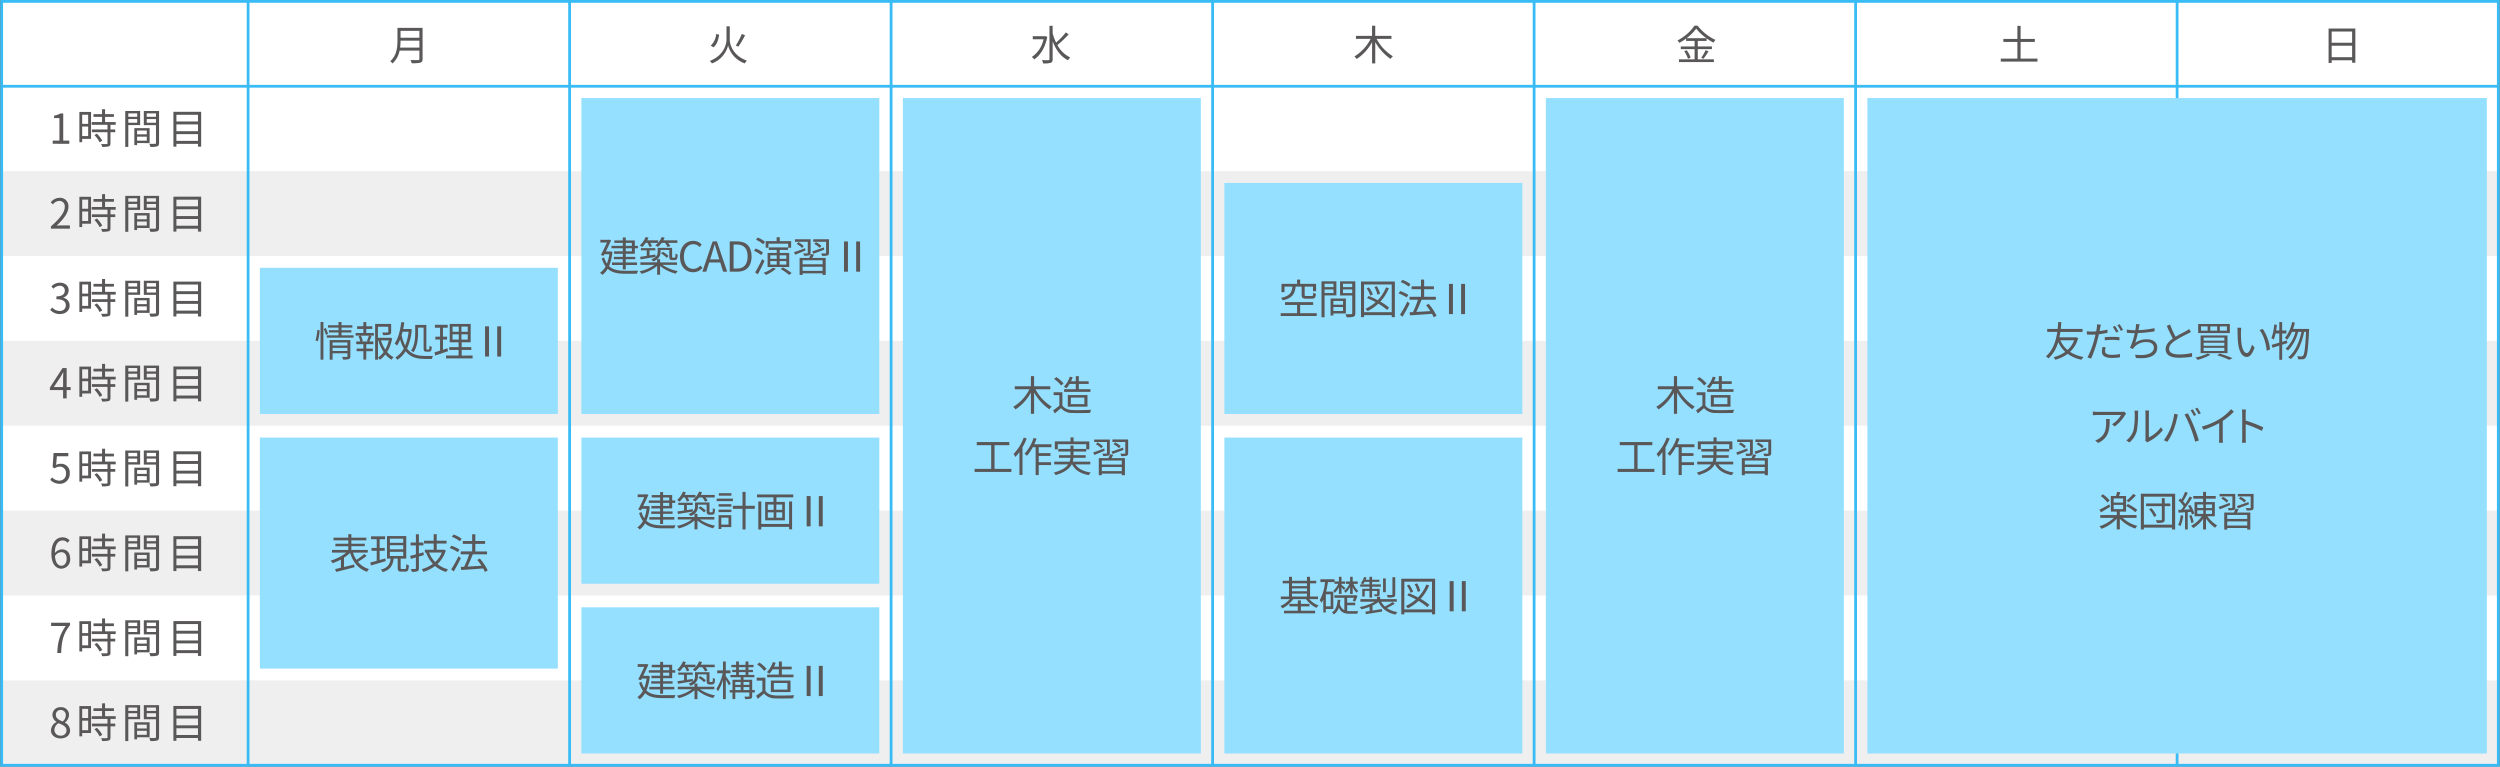 <svg xmlns="http://www.w3.org/2000/svg" xmlns:xlink="http://www.w3.org/1999/xlink" width="900" height="276" viewBox="0 0 900 276">
  <rect x="0" y="0" width="900" height="276" fill="#808080" stroke="none"/>
  <defs>
    <clipPath id="clip-path">
      <rect id="長方形_86042" data-name="長方形 86042" width="900" height="276" fill="none"/>
    </clipPath>
  </defs>
  <g id="グループ_83913" data-name="グループ 83913" transform="translate(0 0)">
    <rect id="長方形_86041" data-name="長方形 86041" width="898.789" height="275" transform="translate(0.714 0.5)" fill="#fff"/>
    <g id="グループ_83914" data-name="グループ 83914">
      <g id="グループ_83913-2" data-name="グループ 83913" clip-path="url(#clip-path)">
        <line id="線_1242" data-name="線 1242" x2="898.789" transform="translate(0.713 31.055)" fill="none" stroke="#39bcf5" stroke-miterlimit="10" stroke-width="1"/>
      </g>
    </g>
    <rect id="長方形_86043" data-name="長方形 86043" width="898.789" height="30.556" transform="translate(0.714 61.611)" fill="#efefef"/>
    <rect id="長方形_86044" data-name="長方形 86044" width="898.789" height="30.556" transform="translate(0.714 122.721)" fill="#efefef"/>
    <rect id="長方形_86045" data-name="長方形 86045" width="898.789" height="30.556" transform="translate(0.714 183.833)" fill="#efefef"/>
    <rect id="長方形_86046" data-name="長方形 86046" width="898.789" height="30.556" transform="translate(0.714 244.945)" fill="#efefef"/>
    <g id="グループ_83916" data-name="グループ 83916" transform="translate(0.607 0.499)">
      <g id="グループ_83918" data-name="グループ 83918">
        <path id="パス_174050" data-name="パス 174050" d="M19,50.64h2.42V42.513H19.492v-.862a6.561,6.561,0,0,0,2.256-.788h1.039V50.64h2.182v1.13H19Z" transform="translate(-0.633 -0.513)" fill="#595757"/>
        <path id="パス_174051" data-name="パス 174051" d="M32.816,50H29.625v1.2H28.616V40.314h4.2Zm-3.192-5.392h2.152v-3.3H29.625Zm2.152.965H29.625V49h2.152Zm8.03-.624v1.678h1.722v.981H39.807V51.59c0,.625-.164.951-.609,1.115a8.5,8.5,0,0,1-2.4.178,3.412,3.412,0,0,0-.357-1.026c.921.031,1.737.031,1.974.016s.326-.075.326-.3V47.608H33.128v-.981h5.609V44.949H33.053v-.981h3.726V42.081H33.692V41.1h3.087V39.333h1.084V41.1h3.191v.98H37.863v1.887h3.829v.981Zm-4.883,3.179a10.51,10.51,0,0,1,1.929,2.526l-.935.594a11.476,11.476,0,0,0-1.885-2.614Z" transform="translate(-0.646 -0.513)" fill="#595757"/>
        <path id="パス_174052" data-name="パス 174052" d="M46.252,45.038v7.874h-1.1V39.972h5.358v5.066Zm0-2.971h3.206V40.835H46.252Zm3.206.817H46.252v1.308h3.206Zm-.045,8.646v.744h-.994V46.153h5.506V51.53Zm0-3.149H52.9V47.015H49.412Zm3.488.832H49.412v1.442H52.9Zm4.423,2.229c0,.7-.163,1.07-.653,1.263a8.445,8.445,0,0,1-2.494.194,4.091,4.091,0,0,0-.385-1.13c.9.045,1.811.029,2.078.014.252,0,.342-.088.342-.356V45.053H51.832V39.972h5.492Zm-4.438-9.375H56.21V40.835H52.886Zm3.326.817H52.887v1.323h3.325Z" transform="translate(-0.668 -0.513)" fill="#595757"/>
        <path id="パス_174053" data-name="パス 174053" d="M72.5,40.27V52.824H71.354v-1.01H63.592v1.01H62.508V40.27Zm-8.905,3.476h7.763V41.339H63.592Zm0,3.492h7.763V44.8H63.592Zm7.763,1.055H63.592v2.437h7.763Z" transform="translate(-0.692 -0.513)" fill="#595757"/>
        <path id="パス_174054" data-name="パス 174054" d="M18.349,81.532c3.413-2.986,4.987-5.155,4.987-7.027a1.914,1.914,0,0,0-2-2.155,3.043,3.043,0,0,0-2.255,1.264l-.787-.773a4.16,4.16,0,0,1,3.206-1.6,2.986,2.986,0,0,1,3.161,3.224c0,2.169-1.707,4.384-4.259,6.8.564-.044,1.232-.1,1.781-.1h3.014v1.174H18.349Z" transform="translate(-0.632 -0.524)" fill="#595757"/>
        <path id="パス_174055" data-name="パス 174055" d="M32.816,80.567H29.625v1.2H28.616V70.881h4.2Zm-3.192-5.392h2.152v-3.3H29.625Zm2.152.965H29.625v3.432h2.152Zm8.03-.624v1.678h1.722v.981H39.807v3.982c0,.625-.164.951-.609,1.115a8.5,8.5,0,0,1-2.4.178,3.412,3.412,0,0,0-.357-1.026c.921.031,1.737.031,1.974.016s.326-.075.326-.3V78.175H33.128v-.981h5.609V75.516H33.053v-.981h3.726V72.648H33.692v-.98h3.087V69.9h1.084v1.768h3.191v.98H37.863v1.887h3.829v.981Zm-4.883,3.179a10.511,10.511,0,0,1,1.929,2.526l-.935.594A11.476,11.476,0,0,0,34.033,79.2Z" transform="translate(-0.646 -0.523)" fill="#595757"/>
        <path id="パス_174056" data-name="パス 174056" d="M46.252,75.605V83.48h-1.1V70.538h5.358v5.067Zm0-2.972h3.206V71.4H46.252Zm3.206.817H46.252v1.308h3.206ZM49.412,82.1v.743h-.994V76.719h5.506V82.1Zm0-3.149H52.9V77.582H49.412Zm3.488.832H49.412v1.442H52.9Zm4.423,2.228c0,.7-.163,1.07-.653,1.264a8.49,8.49,0,0,1-2.494.193,4.1,4.1,0,0,0-.385-1.13c.9.045,1.811.029,2.078.015.252,0,.342-.089.342-.357V75.619H51.832V70.538h5.492Zm-4.438-9.375H56.21V71.4H52.886Zm3.326.817H52.887v1.323h3.325Z" transform="translate(-0.668 -0.523)" fill="#595757"/>
        <path id="パス_174057" data-name="パス 174057" d="M72.5,70.836V83.391H71.354V82.38H63.592v1.011H62.508V70.836Zm-8.905,3.477h7.763V71.906H63.592Zm0,3.491h7.763V75.366H63.592Zm7.763,1.056H63.592V81.3h7.763Z" transform="translate(-0.692 -0.524)" fill="#595757"/>
        <path id="パス_174058" data-name="パス 174058" d="M18.126,111.609l.683-.892a3.593,3.593,0,0,0,2.7,1.248,2.007,2.007,0,0,0,2.212-2.035c0-1.293-.876-2.169-3.384-2.169v-1.04c2.241,0,3.013-.906,3.013-2.08a1.67,1.67,0,0,0-1.841-1.722,3.174,3.174,0,0,0-2.256,1.055l-.727-.862a4.356,4.356,0,0,1,3.043-1.308c1.826,0,3.161,1.01,3.161,2.734a2.72,2.72,0,0,1-1.929,2.63v.058a2.8,2.8,0,0,1,2.3,2.764c0,1.946-1.559,3.1-3.487,3.1a4.5,4.5,0,0,1-3.488-1.485" transform="translate(-0.632 -0.534)" fill="#595757"/>
        <path id="パス_174059" data-name="パス 174059" d="M32.816,111.132H29.625v1.2H28.616v-10.89h4.2Zm-3.192-5.392h2.152v-3.3H29.625Zm2.152.965H29.625v3.432h2.152Zm8.03-.624v1.678h1.722v.981H39.807v3.982c0,.625-.164.951-.609,1.115a8.505,8.505,0,0,1-2.4.178,3.412,3.412,0,0,0-.357-1.026c.921.031,1.737.031,1.974.016s.326-.075.326-.3V108.74H33.128v-.981h5.609v-1.678H33.053V105.1h3.726v-1.887H33.692v-.98h3.087v-1.768h1.084v1.768h3.191v.98H37.863V105.1h3.829v.981Zm-4.883,3.179a10.51,10.51,0,0,1,1.929,2.526l-.935.594a11.476,11.476,0,0,0-1.885-2.614Z" transform="translate(-0.646 -0.534)" fill="#595757"/>
        <path id="パス_174060" data-name="パス 174060" d="M46.252,106.17v7.874h-1.1V101.1h5.358v5.066Zm0-2.971h3.206v-1.233H46.252Zm3.206.817H46.252v1.308h3.206Zm-.045,8.647v.742h-.994v-6.121h5.506v5.379Zm0-3.15H52.9v-1.367H49.412Zm3.488.832H49.412v1.442H52.9Zm4.423,2.228c0,.7-.163,1.071-.653,1.264a8.455,8.455,0,0,1-2.494.193,4.084,4.084,0,0,0-.385-1.129c.9.045,1.811.029,2.078.014.252,0,.342-.089.342-.356v-6.374H51.832V101.1h5.492ZM52.886,103.2H56.21v-1.233H52.886Zm3.326.817H52.887v1.323h3.325Z" transform="translate(-0.668 -0.534)" fill="#595757"/>
        <path id="パス_174061" data-name="パス 174061" d="M72.5,101.4v12.554H71.354v-1.01H63.592v1.01H62.508V101.4Zm-8.905,3.476h7.763v-2.407H63.592Zm0,3.491h7.763v-2.437H63.592Zm7.763,1.056H63.592v2.437h7.763Z" transform="translate(-0.692 -0.534)" fill="#595757"/>
        <path id="パス_174062" data-name="パス 174062" d="M22.742,140.466h-4.75v-.892l4.527-7.013h1.5v6.82h1.44v1.085h-1.44v3H22.742Zm0-1.085v-3.343c0-.535.044-1.412.074-1.975h-.059c-.268.534-.564,1.069-.876,1.6L19.4,139.382Z" transform="translate(-0.632 -0.545)" fill="#595757"/>
        <path id="パス_174063" data-name="パス 174063" d="M32.816,141.7H29.625v1.2H28.616v-10.89h4.2Zm-3.192-5.392h2.152v-3.3H29.625Zm2.152.965H29.625V140.7h2.152Zm8.03-.624v1.678h1.722v.981H39.807v3.982c0,.625-.164.951-.609,1.115a8.5,8.5,0,0,1-2.4.178,3.412,3.412,0,0,0-.357-1.026c.921.031,1.737.031,1.974.016s.326-.075.326-.3v-3.967H33.128v-.981h5.609v-1.678H33.053v-.981h3.726v-1.887H33.692v-.98h3.087v-1.768h1.084V132.8h3.191v.98H37.863v1.887h3.829v.981Zm-4.883,3.179a10.51,10.51,0,0,1,1.929,2.526l-.935.594a11.476,11.476,0,0,0-1.885-2.614Z" transform="translate(-0.646 -0.544)" fill="#595757"/>
        <path id="パス_174064" data-name="パス 174064" d="M46.252,136.737v7.874h-1.1V131.67h5.358v5.067Zm0-2.972h3.206v-1.233H46.252Zm3.206.817H46.252v1.308h3.206Zm-.045,8.648v.742h-.994v-6.121h5.506v5.379Zm0-3.151H52.9v-1.367H49.412Zm3.488.832H49.412v1.442H52.9Zm4.423,2.229c0,.7-.163,1.07-.653,1.264a8.491,8.491,0,0,1-2.494.193,4.091,4.091,0,0,0-.385-1.13c.9.045,1.811.029,2.078.015.252,0,.342-.089.342-.357v-6.374H51.832V131.67h5.492Zm-4.438-9.375H56.21v-1.233H52.886Zm3.326.817H52.887V135.9h3.325Z" transform="translate(-0.668 -0.544)" fill="#595757"/>
        <path id="パス_174065" data-name="パス 174065" d="M72.5,131.968v12.555H71.354v-1.011H63.592v1.011H62.508V131.968Zm-8.905,3.477h7.763v-2.407H63.592Zm0,3.491h7.763V136.5H63.592Zm7.763,1.055H63.592v2.437h7.763Z" transform="translate(-0.692 -0.544)" fill="#595757"/>
        <path id="パス_174066" data-name="パス 174066" d="M18.111,172.785l.668-.893a3.575,3.575,0,0,0,2.671,1.2,2.354,2.354,0,0,0,2.316-2.571,2.2,2.2,0,0,0-2.257-2.48,2.958,2.958,0,0,0-1.811.638l-.727-.445.342-5.111h5.3V164.3H20.5l-.268,3.149a3.158,3.158,0,0,1,1.618-.431,3.106,3.106,0,0,1,3.281,3.462,3.535,3.535,0,0,1-3.562,3.744,4.622,4.622,0,0,1-3.458-1.441" transform="translate(-0.632 -0.555)" fill="#595757"/>
        <path id="パス_174067" data-name="パス 174067" d="M32.816,172.264H29.625v1.2H28.616v-10.89h4.2Zm-3.192-5.392h2.152v-3.3H29.625Zm2.152.965H29.625v3.432h2.152Zm8.03-.624v1.678h1.722v.981H39.807v3.982c0,.625-.164.951-.609,1.115a8.5,8.5,0,0,1-2.4.178,3.412,3.412,0,0,0-.357-1.026c.921.031,1.737.031,1.974.016s.326-.075.326-.3v-3.967H33.128v-.981h5.609v-1.678H33.053v-.981h3.726v-1.887H33.692v-.98h3.087V161.6h1.084v1.768h3.191v.98H37.863v1.887h3.829v.981Zm-4.883,3.179a10.511,10.511,0,0,1,1.929,2.526l-.935.594a11.476,11.476,0,0,0-1.885-2.614Z" transform="translate(-0.646 -0.554)" fill="#595757"/>
        <path id="パス_174068" data-name="パス 174068" d="M46.252,167.3v7.874h-1.1V162.236h5.358V167.3Zm0-2.972h3.206V163.1H46.252Zm3.206.818H46.252v1.308h3.206Zm-.045,8.646v.743h-.994v-6.121h5.506v5.378Zm0-3.149H52.9v-1.367H49.412Zm3.488.832H49.412v1.441H52.9Zm4.423,2.228c0,.7-.163,1.071-.653,1.264a8.455,8.455,0,0,1-2.494.193,4.1,4.1,0,0,0-.385-1.13c.9.045,1.811.03,2.078.015.252,0,.342-.089.342-.356v-6.374H51.832v-5.081h5.492Zm-4.438-9.375H56.21V163.1H52.886Zm3.326.818H52.887v1.323h3.325Z" transform="translate(-0.668 -0.555)" fill="#595757"/>
        <path id="パス_174069" data-name="パス 174069" d="M72.5,162.533v12.555H71.354v-1.011H63.592v1.011H62.508V162.533Zm-8.905,3.477h7.763V163.6H63.592Zm0,3.491h7.763v-2.437H63.592Zm7.763,1.056H63.592v2.437h7.763Z" transform="translate(-0.692 -0.555)" fill="#595757"/>
        <path id="パス_174070" data-name="パス 174070" d="M18.527,199.4c0-4.263,1.914-5.9,4.022-5.9a3.345,3.345,0,0,1,2.539,1.114l-.742.847a2.3,2.3,0,0,0-1.752-.832c-1.484,0-2.746,1.144-2.805,4.531a3.385,3.385,0,0,1,2.479-1.323c1.841,0,3.013,1.144,3.013,3.418a3.269,3.269,0,0,1-3.117,3.536c-2.093,0-3.636-1.8-3.636-5.394m1.291.848c.163,2.258.979,3.491,2.345,3.491,1.039,0,1.855-.995,1.855-2.48s-.653-2.407-1.974-2.407a2.81,2.81,0,0,0-2.226,1.4" transform="translate(-0.632 -0.565)" fill="#595757"/>
        <path id="パス_174071" data-name="パス 174071" d="M32.816,202.83H29.625v1.2H28.616v-10.89h4.2Zm-3.192-5.392h2.152v-3.3H29.625Zm2.152.965H29.625v3.432h2.152Zm8.03-.624v1.678h1.722v.981H39.807v3.982c0,.625-.164.951-.609,1.115a8.5,8.5,0,0,1-2.4.178,3.412,3.412,0,0,0-.357-1.026c.921.031,1.737.031,1.974.016s.326-.075.326-.3v-3.967H33.128v-.981h5.609v-1.678H33.053V196.8h3.726v-1.887H33.692v-.98h3.087v-1.768h1.084v1.768h3.191v.98H37.863V196.8h3.829v.981Zm-4.883,3.179a10.51,10.51,0,0,1,1.929,2.526l-.935.594a11.476,11.476,0,0,0-1.885-2.614Z" transform="translate(-0.646 -0.565)" fill="#595757"/>
        <path id="パス_174072" data-name="パス 174072" d="M46.252,197.868v7.874h-1.1V192.8h5.358v5.066Zm0-2.971h3.206v-1.233H46.252Zm3.206.817H46.252v1.308h3.206Zm-.045,8.647v.743h-.994v-6.121h5.506v5.378Zm0-3.15H52.9v-1.367H49.412Zm3.488.832H49.412v1.442H52.9Zm4.423,2.229c0,.7-.163,1.07-.653,1.263a8.445,8.445,0,0,1-2.494.194,4.09,4.09,0,0,0-.385-1.13c.9.045,1.811.029,2.078.014.252,0,.342-.088.342-.356v-6.374H51.832V192.8h5.492ZM52.886,194.9H56.21v-1.233H52.886Zm3.326.817H52.887v1.323h3.325Z" transform="translate(-0.668 -0.565)" fill="#595757"/>
        <path id="パス_174073" data-name="パス 174073" d="M72.5,193.1v12.554H71.354v-1.01H63.592v1.01H62.508V193.1Zm-8.905,3.476h7.763v-2.407H63.592Zm0,3.492h7.763V197.63H63.592Zm7.763,1.055H63.592v2.437h7.763Z" transform="translate(-0.692 -0.565)" fill="#595757"/>
        <path id="パス_174074" data-name="パス 174074" d="M23.692,225.435H18.423V224.26h6.812v.833c-2.553,3.269-3.027,5.809-3.191,10.073h-1.41c.179-4.13.936-6.76,3.058-9.731" transform="translate(-0.632 -0.576)" fill="#595757"/>
        <path id="パス_174075" data-name="パス 174075" d="M32.816,233.4H29.625v1.2H28.616v-10.89h4.2Zm-3.192-5.392h2.152v-3.3H29.625Zm2.152.965H29.625V232.4h2.152Zm8.03-.624v1.678h1.722v.981H39.807v3.982c0,.625-.164.951-.609,1.115a8.505,8.505,0,0,1-2.4.178,3.412,3.412,0,0,0-.357-1.026c.921.031,1.737.031,1.974.016s.326-.075.326-.3v-3.967H33.128v-.981h5.609v-1.678H33.053v-.981h3.726v-1.887H33.692v-.98h3.087V222.73h1.084V224.5h3.191v.98H37.863v1.887h3.829v.981Zm-4.883,3.179a10.51,10.51,0,0,1,1.929,2.526l-.935.594a11.477,11.477,0,0,0-1.885-2.614Z" transform="translate(-0.646 -0.575)" fill="#595757"/>
        <path id="パス_174076" data-name="パス 174076" d="M46.252,228.435v7.874h-1.1V223.368h5.358v5.067Zm0-2.972h3.206v-1.233H46.252Zm3.206.818H46.252v1.308h3.206Zm-.045,8.646v.743h-.994v-6.121h5.506v5.378Zm0-3.149H52.9v-1.367H49.412Zm3.488.832H49.412v1.441H52.9Zm4.423,2.228c0,.7-.163,1.07-.653,1.264a8.49,8.49,0,0,1-2.494.193,4.1,4.1,0,0,0-.385-1.13c.9.045,1.811.03,2.078.015.252,0,.342-.089.342-.357v-6.374H51.832v-5.081h5.492Zm-4.438-9.375H56.21v-1.233H52.886Zm3.326.818H52.887V227.6h3.325Z" transform="translate(-0.668 -0.575)" fill="#595757"/>
        <path id="パス_174077" data-name="パス 174077" d="M72.5,223.666v12.555H71.354V235.21H63.592v1.011H62.508V223.666Zm-8.905,3.477h7.763v-2.407H63.592Zm0,3.491h7.763V228.2H63.592Zm7.763,1.056H63.592v2.437h7.763Z" transform="translate(-0.692 -0.576)" fill="#595757"/>
        <path id="パス_174078" data-name="パス 174078" d="M18.364,263.026a3.488,3.488,0,0,1,2-3v-.074A3.029,3.029,0,0,1,18.9,257.44a2.768,2.768,0,0,1,2.983-2.763,2.753,2.753,0,0,1,2.983,2.867,3.572,3.572,0,0,1-1.454,2.63v.074a3.178,3.178,0,0,1,1.841,2.852c0,1.59-1.366,2.824-3.414,2.824-2,0-3.472-1.219-3.472-2.9m5.6.045c0-1.457-1.336-2.006-2.879-2.63a2.962,2.962,0,0,0-1.485,2.466,2.088,2.088,0,0,0,2.271,2.006,1.886,1.886,0,0,0,2.093-1.842m-.253-5.452a1.8,1.8,0,0,0-1.841-1.946,1.676,1.676,0,0,0-1.737,1.767c0,1.308,1.172,1.871,2.45,2.377a2.922,2.922,0,0,0,1.127-2.2" transform="translate(-0.632 -0.586)" fill="#595757"/>
        <path id="パス_174079" data-name="パス 174079" d="M32.816,263.962H29.625v1.2H28.616v-10.89h4.2Zm-3.192-5.392h2.152v-3.3H29.625Zm2.152.965H29.625v3.432h2.152Zm8.03-.624v1.678h1.722v.981H39.807v3.982c0,.625-.164.951-.609,1.115a8.5,8.5,0,0,1-2.4.178,3.412,3.412,0,0,0-.357-1.026c.921.031,1.737.031,1.974.016s.326-.075.326-.3V261.57H33.128v-.981h5.609v-1.678H33.053v-.981h3.726v-1.887H33.692v-.98h3.087v-1.768h1.084v1.768h3.191v.98H37.863v1.887h3.829v.981Zm-4.883,3.179a10.51,10.51,0,0,1,1.929,2.526l-.935.594a11.477,11.477,0,0,0-1.885-2.614Z" transform="translate(-0.646 -0.586)" fill="#595757"/>
        <path id="パス_174080" data-name="パス 174080" d="M46.252,259v7.874h-1.1V253.934h5.358V259Zm0-2.971h3.206V254.8H46.252Zm3.206.817H46.252v1.308h3.206Zm-.045,8.647v.743h-.994v-6.121h5.506v5.378Zm0-3.15H52.9v-1.367H49.412Zm3.488.832H49.412v1.442H52.9Zm4.423,2.229c0,.7-.163,1.07-.653,1.263a8.445,8.445,0,0,1-2.494.194,4.091,4.091,0,0,0-.385-1.13c.9.045,1.811.029,2.078.014.252,0,.342-.089.342-.356v-6.374H51.832v-5.081h5.492Zm-4.438-9.375H56.21V254.8H52.886Zm3.326.817H52.887v1.323h3.325Z" transform="translate(-0.668 -0.586)" fill="#595757"/>
        <path id="パス_174081" data-name="パス 174081" d="M72.5,254.232v12.554H71.354v-1.01H63.592v1.01H62.508V254.232Zm-8.905,3.476h7.763V255.3H63.592Zm0,3.491h7.763v-2.437H63.592Zm7.763,1.056H63.592v2.437h7.763Z" transform="translate(-0.692 -0.586)" fill="#595757"/>
        <path id="パス_174082" data-name="パス 174082" d="M152.314,21.213c0,.773-.224,1.159-.772,1.338a11.936,11.936,0,0,1-3.132.208,5.3,5.3,0,0,0-.46-1.145c1.232.045,2.42.03,2.761.03s.459-.118.459-.446V18.227h-7.124a8.386,8.386,0,0,1-2.553,4.62,4.225,4.225,0,0,0-.816-.8c2.359-2.079,2.6-5.1,2.6-7.458V10.04h9.04Zm-1.143-4.071v-2.5h-6.783a18.5,18.5,0,0,1-.164,2.5Zm-6.783-3.551h6.783V11.125h-6.783Z" transform="translate(-0.797 -0.503)" fill="#595757"/>
        <path id="パス_174083" data-name="パス 174083" d="M263.057,14.245c0,1.693,1.054,5.765,6.16,7.577a5.38,5.38,0,0,0-.727,1.011,9.354,9.354,0,0,1-6.026-6.448,9.3,9.3,0,0,1-5.818,6.448,5.9,5.9,0,0,0-.757-.907c4.971-1.9,6-5.958,6-7.681V9.475h1.172Zm-3.814-1.768c-.268,1.768-.757,3.567-2.078,4.576l-.95-.654a6.112,6.112,0,0,0,1.929-4.146Zm9.335.224a37.283,37.283,0,0,1-2.419,4.115l-.921-.43a23.986,23.986,0,0,0,2.152-4.162Z" transform="translate(-0.952 -0.503)" fill="#595757"/>
        <path id="パス_174084" data-name="パス 174084" d="M377.526,13.279c-.741,3.894-2.538,6.642-4.7,8.112a4.408,4.408,0,0,0-.876-.876,10.136,10.136,0,0,0,4.215-6.374H372.3v-1.1h4.334L376.8,13Zm7.689-.906a36.336,36.336,0,0,1-4.052,3.849,10.145,10.145,0,0,0,4.646,4.47,4.182,4.182,0,0,0-.832,1c-2.568-1.263-4.348-3.758-5.522-6.8v6.374c0,.787-.208,1.143-.7,1.352a8.915,8.915,0,0,1-2.716.223,4.362,4.362,0,0,0-.445-1.2c1.069.045,2.019.03,2.316.03.3-.016.4-.1.4-.4V9.3h1.142v2.688a18.2,18.2,0,0,0,1.247,3.359,28.243,28.243,0,0,0,3.517-3.686Z" transform="translate(-1.108 -0.503)" fill="#595757"/>
        <path id="パス_174085" data-name="パス 174085" d="M496.225,13.993a16.422,16.422,0,0,0,5.878,6.269,4.66,4.66,0,0,0-.846.952,18.413,18.413,0,0,1-5.508-6.062v7.681h-1.142V15.167a16.843,16.843,0,0,1-5.537,6.076,7.045,7.045,0,0,0-.831-.921,15.612,15.612,0,0,0,5.848-6.329H488.8V12.909h5.8V9.268h1.142v3.641h5.833v1.085Z" transform="translate(-1.265 -0.503)" fill="#595757"/>
        <path id="パス_174086" data-name="パス 174086" d="M612.018,21.361h5.8v.982H605.235v-.982h5.639V17.692H605.9v-.966h4.972v-1.99h-3.057v-.848a20.167,20.167,0,0,1-2.45,1.545,3.552,3.552,0,0,0-.668-.863,16.636,16.636,0,0,0,6.145-5.333h1.1a17.493,17.493,0,0,0,6.441,5.14,5,5,0,0,0-.712.982,18.789,18.789,0,0,1-2.479-1.545v.922h-3.176v1.99h5.09v.966h-5.09Zm-3.993-3.268a9.512,9.512,0,0,1,1.41,2.659l-.951.416a10.323,10.323,0,0,0-1.35-2.733Zm7.079-4.339a17.369,17.369,0,0,1-3.651-3.447,16.236,16.236,0,0,1-3.473,3.447ZM613.249,20.8a17.263,17.263,0,0,0,1.588-2.733l1.039.4a24.207,24.207,0,0,1-1.811,2.7Z" transform="translate(-1.421 -0.503)" fill="#595757"/>
        <path id="パス_174087" data-name="パス 174087" d="M734.458,21.094v1.085h-13.21V21.094h5.982V15.107h-5.046V14.022h5.046V9.313h1.157v4.709h5.121v1.085h-5.121v5.987Z" transform="translate(-1.578 -0.503)" fill="#595757"/>
        <path id="パス_174088" data-name="パス 174088" d="M849.051,10.279V22.595h-1.157v-.906h-7.361v.966h-1.113V10.279Zm-8.519,5.1h7.362V11.363h-7.362Zm7.361,1.085h-7.362V20.6h7.362Z" transform="translate(-1.737 -0.503)" fill="#595757"/>
        <line id="線_1243" data-name="線 1243" y2="275" transform="translate(88.71 0)" fill="none" stroke="#39bcf5" stroke-miterlimit="10" stroke-width="1"/>
        <line id="線_1244" data-name="線 1244" y2="275" transform="translate(204.451 0)" fill="none" stroke="#39bcf5" stroke-miterlimit="10" stroke-width="1"/>
        <line id="線_1245" data-name="線 1245" y2="275" transform="translate(320.191 0)" fill="none" stroke="#39bcf5" stroke-miterlimit="10" stroke-width="1"/>
        <line id="線_1246" data-name="線 1246" y2="275" transform="translate(435.932 0)" fill="none" stroke="#39bcf5" stroke-miterlimit="10" stroke-width="1"/>
        <line id="線_1247" data-name="線 1247" y2="275" transform="translate(551.673 0)" fill="none" stroke="#39bcf5" stroke-miterlimit="10" stroke-width="1"/>
        <line id="線_1248" data-name="線 1248" y2="275" transform="translate(667.413 0)" fill="none" stroke="#39bcf5" stroke-miterlimit="10" stroke-width="1"/>
        <line id="線_1249" data-name="線 1249" y2="275" transform="translate(783.154 0)" fill="none" stroke="#39bcf5" stroke-miterlimit="10" stroke-width="1"/>
        <rect id="長方形_86047" data-name="長方形 86047" width="107.261" height="52.624" transform="translate(92.949 95.911)" fill="#95dfff"/>
        <rect id="長方形_86048" data-name="長方形 86048" width="107.261" height="113.735" transform="translate(208.69 34.8)" fill="#95dfff"/>
        <rect id="長方形_86049" data-name="長方形 86049" width="107.261" height="83.18" transform="translate(440.171 65.355)" fill="#95dfff"/>
        <rect id="長方形_86050" data-name="長方形 86050" width="107.261" height="235.958" transform="translate(324.431 34.8)" fill="#95dfff"/>
        <rect id="長方形_86051" data-name="長方形 86051" width="107.261" height="52.624" transform="translate(208.69 157.022)" fill="#95dfff"/>
        <path id="パス_174089" data-name="パス 174089" d="M113.741,122.606a19.751,19.751,0,0,0,.668-3.789l.816.1a18.709,18.709,0,0,1-.638,3.968Zm1.811-6.642h1.025v13.564h-1.025Zm1.87,2.169a12.847,12.847,0,0,1,.817,2.1l-.772.386a13.115,13.115,0,0,0-.772-2.184Zm10,2.63v.847h-9.633v-.847h4.23v-1.041h-3.428v-.8h3.428v-.951h-3.784v-.847h3.784v-1.159h1.084v1.159h3.9v.847h-3.9v.951h3.532v.8h-3.532v1.041Zm-1.142,7.531c0,.566-.119.848-.534,1.011a6.37,6.37,0,0,1-2.123.164,5,5,0,0,0-.312-.951c.742.029,1.455.029,1.633.014.208,0,.283-.059.283-.253v-1.07h-5.344v2.319h-1.039v-7.074h7.436Zm-6.4-3.862h5.344v-1.115h-5.344Zm5.344.832h-5.344v1.129h5.344Z" transform="translate(-0.761 -0.539)" fill="#595757"/>
        <path id="パス_174090" data-name="パス 174090" d="M132.028,119.916h2.731v.951h-1.544l.713.193c-.268.684-.564,1.4-.817,1.917h1.47v.966h-2.554v1.605h2.36v.935h-2.36V129.5h-1.039v-3.016h-2.435v-.935h2.435v-1.605h-2.583v-.966h1.455a8.228,8.228,0,0,0-.624-1.917l.728-.193H128.2v-.951h2.79v-1.471h-2.256v-.95h2.256v-1.5h1.039v1.5h2.167v.95h-2.167Zm.223,2.9a16.9,16.9,0,0,0,.728-1.947h-2.9a7.216,7.216,0,0,1,.683,1.962l-.519.148h2.568Zm9.084-.951a13.693,13.693,0,0,1-1.8,4.888,7.441,7.441,0,0,0,2.346,1.885,4.926,4.926,0,0,0-.757.892,8.188,8.188,0,0,1-2.2-1.887,8.682,8.682,0,0,1-1.989,1.917,3.908,3.908,0,0,0-.7-.728v.713h-1.01v-12.9h5.759V119.5c0,.55-.1.847-.579,1.011a8.776,8.776,0,0,1-2.315.164,3.194,3.194,0,0,0-.342-.953,17.68,17.68,0,0,0,1.914,0c.238-.013.3-.058.3-.237v-1.827h-3.726v4h4.215l.193-.045Zm-5.091,6.908a8.119,8.119,0,0,0,2.048-1.991,14.7,14.7,0,0,1-1.914-4.2h-.134Zm1.069-6.2a13.1,13.1,0,0,0,1.559,3.285,12.3,12.3,0,0,0,1.276-3.285Z" transform="translate(-0.78 -0.539)" fill="#595757"/>
        <path id="パス_174091" data-name="パス 174091" d="M156.087,128.177a3.724,3.724,0,0,0-.415,1.07h-2.553c-2.7,0-5.136-.52-6.9-2.763a9.335,9.335,0,0,1-3,3.09,4.46,4.46,0,0,0-.682-.877,8.158,8.158,0,0,0,3.013-3.194,13.218,13.218,0,0,1-1.306-3.239,10.7,10.7,0,0,1-1.142,2.213,5.572,5.572,0,0,0-.846-.8c1.305-1.782,2.018-4.649,2.4-7.7l1.084.149c-.1.8-.238,1.6-.4,2.362h2.226l.208-.029.653.133a20.079,20.079,0,0,1-1.692,6.924c1.662,2.2,3.963,2.659,6.441,2.659Zm-10.954-8.721c-.118.431-.222.862-.341,1.278a14.449,14.449,0,0,0,1.261,3.715,17.872,17.872,0,0,0,1.246-4.992Zm5.552.491c0,2.02-.252,4.917-1.633,6.908a3.249,3.249,0,0,0-.89-.595c1.335-1.871,1.5-4.456,1.5-6.329v-2.912h4.022v8.365c0,.431.03.491.253.491h.593c.208,0,.253-.253.283-1.338a2.582,2.582,0,0,0,.831.356c-.074,1.353-.327,1.753-1.01,1.753h-.875c-.876,0-1.07-.3-1.07-1.293v-7.368h-2Z" transform="translate(-0.799 -0.539)" fill="#595757"/>
        <path id="パス_174092" data-name="パス 174092" d="M161.49,126.469c-1.588.534-3.281,1.114-4.6,1.544l-.253-1.114c.549-.163,1.232-.372,1.989-.624v-4.012h-1.678v-1.025h1.678v-3.225h-1.841v-1.04h4.6v1.04H159.68v3.225h1.484v1.025H159.68v3.684l1.618-.535Zm8.861,1.574v1.011h-9.558v-1.011h4.512v-2.035h-3.369V125h3.369v-1.738h-3.191v-6.611h7.539v6.611h-3.236V125h3.458v1.011h-3.458v2.035Zm-7.228-8.557h2.256v-1.872h-2.256Zm0,2.807h2.256v-1.887h-2.256Zm5.477-4.679h-2.271v1.872H168.6Zm0,2.793h-2.271v1.887H168.6Z" transform="translate(-0.818 -0.539)" fill="#595757"/>
        <path id="パス_174093" data-name="パス 174093" d="M174.854,117.525h1.425V128.4h-1.425Zm4.379,0h1.41V128.4h-1.41Z" transform="translate(-0.843 -0.539)" fill="#595757"/>
        <rect id="長方形_86052" data-name="長方形 86052" width="107.261" height="83.18" transform="translate(92.949 157.022)" fill="#95dfff"/>
        <path id="パス_174094" data-name="パス 174094" d="M132.167,200.186a26.678,26.678,0,0,1-3.147,2.139,8.077,8.077,0,0,0,3.993,2.615,3.483,3.483,0,0,0-.712.966c-3.162-1.071-5.061-3.462-6.1-6.82a13.337,13.337,0,0,1-2.2,1.738v3.358c1.172-.283,2.434-.595,3.666-.907l.118.981c-2.331.624-4.853,1.248-6.619,1.694l-.358-1.011c.6-.134,1.307-.3,2.079-.49v-2.957a18.954,18.954,0,0,1-2.983,1.307,7.116,7.116,0,0,0-.713-.906,16.268,16.268,0,0,0,5.624-2.883h-5.134v-.966h5.863V196.71H120.9V195.8h4.646v-1.219h-5.314v-.965h5.314v-1.234h1.1v1.234h5.4v.965h-5.4V195.8h4.837v.907h-4.837v1.337h5.907v.966h-5.313a10.08,10.08,0,0,0,1.245,2.6,21.575,21.575,0,0,0,2.806-2.11Z" transform="translate(-0.768 -0.565)" fill="#595757"/>
        <path id="パス_174095" data-name="パス 174095" d="M139.039,202.073c-1.855.55-3.829,1.129-5.269,1.559l-.3-1.055c.653-.163,1.455-.371,2.331-.624v-3.595h-1.87v-1.026h1.87v-3.165h-2.049v-1.011h5.061v1.011h-1.958v3.165h1.825v1.026h-1.825v3.313l2.048-.58ZM146,204.9c.341,0,.4-.223.444-1.753a2.62,2.62,0,0,0,.921.431c-.075,1.812-.357,2.273-1.246,2.273h-1.44c-1.054,0-1.321-.313-1.321-1.382v-3.3H141.9c-.3,2.363-1.1,3.983-3.977,4.873a3.308,3.308,0,0,0-.623-.906c2.611-.714,3.28-2.051,3.517-3.968H139.5V193.04h6.932v8.126h-2.019v3.3c0,.371.06.431.43.431Zm-5.463-9.435h4.809v-1.486h-4.809Zm0,2.362h4.809v-1.485h-4.809Zm0,2.407h4.809v-1.515h-4.809Z" transform="translate(-0.787 -0.565)" fill="#595757"/>
        <path id="パス_174096" data-name="パス 174096" d="M152.784,199.888c-.594.179-1.2.358-1.782.535v4.2c0,.624-.164.922-.549,1.1a5.126,5.126,0,0,1-2.018.193,3.54,3.54,0,0,0-.342-1.01c.712.015,1.35.015,1.529,0,.208,0,.3-.075.3-.283v-3.877l-1.781.52-.312-1.085c.593-.134,1.305-.312,2.092-.535v-3.239h-1.9v-1.04h1.9V192.4H151v2.972h1.633v1.04H151v2.942c.534-.149,1.1-.312,1.633-.476Zm7.9-1.663a10.871,10.871,0,0,1-3.013,4.888,10.116,10.116,0,0,0,3.829,1.916,4.5,4.5,0,0,0-.712.951,10.645,10.645,0,0,1-3.963-2.154,13.572,13.572,0,0,1-4.215,2.125,4.183,4.183,0,0,0-.593-1,12.2,12.2,0,0,0,4.022-1.887A11.855,11.855,0,0,1,153.6,199l.044-.015h-.489v-1.025h3.176v-2.214h-3.472v-1.026h3.472v-2.332h1.084v2.332h3.548v1.026h-3.548v2.214h2.361l.178-.045Zm-6,.758a10.106,10.106,0,0,0,2.182,3.417,9.055,9.055,0,0,0,2.389-3.417Z" transform="translate(-0.806 -0.565)" fill="#595757"/>
        <path id="パス_174097" data-name="パス 174097" d="M165.043,198.835a12.451,12.451,0,0,0-2.924-1.456l.579-.847a12.559,12.559,0,0,1,2.939,1.367ZM166.127,201c-.742,1.56-1.722,3.388-2.553,4.769l-.935-.713a44.9,44.9,0,0,0,2.656-4.769Zm-.342-6.077a11.884,11.884,0,0,0-2.879-1.619l.594-.817a10.926,10.926,0,0,1,2.909,1.53Zm8.995,11.054a9.891,9.891,0,0,0-.624-1.264c-2.864.224-5.847.417-7.9.551l-.163-1.1,1.231-.059a35.228,35.228,0,0,0,1.781-4.472h-3.027v-1.055h4.125v-2.719h-3.383v-1.04h3.383V192.4h1.128v2.422h3.517v1.04h-3.517v2.719h4.214v1.055h-5.135c-.548,1.411-1.246,3.1-1.9,4.4,1.529-.074,3.295-.178,5.046-.3a24.991,24.991,0,0,0-1.529-2.109l.936-.491A20.183,20.183,0,0,1,175.8,205.4Z" transform="translate(-0.826 -0.565)" fill="#595757"/>
        <path id="パス_174098" data-name="パス 174098" d="M220.77,90.692a18.013,18.013,0,0,1-1.217,5.139c1.44,1.368,3.458,1.679,5.922,1.679.609,0,3.8,0,4.572-.015a3.893,3.893,0,0,0-.46,1.085h-4.141c-2.685,0-4.824-.356-6.381-1.8A6.614,6.614,0,0,1,217.119,99a3.781,3.781,0,0,0-.831-.772,6.232,6.232,0,0,0,2.018-2.288,9.56,9.56,0,0,1-1.38-2.9l.86-.326a8.061,8.061,0,0,0,1,2.213,14.145,14.145,0,0,0,.846-3.388h-1.722l-.3.58-1.009-.282c.742-1.4,1.6-3.194,2.2-4.5h-2.389v-.98h2.938l.179-.06.757.223c-.475,1.13-1.2,2.63-1.885,4.042h1.529l.208-.03Zm3.725-1.279h-4.081v-.877h4.081v-1.07h-3.027v-.877h3.027V85.522h1.07v1.069h3.265v1.946h1.114v.877h-1.114V91.4h-3.265v1.1h3.413v.848h-3.413v1.174h4.052v.907h-4.052v1.574h-1.07V95.432h-3.888v-.907h3.888V93.351h-3.206V92.5h3.206V91.4h-3.131v-.892h3.131Zm1.07-.877h2.2v-1.07h-2.2Zm2.2.877h-2.2v1.1h2.2Z" transform="translate(-0.899 -0.529)" fill="#595757"/>
        <path id="パス_174099" data-name="パス 174099" d="M238.8,95.387a14.687,14.687,0,0,0,5.507,2.228,4.276,4.276,0,0,0-.712.937,14.546,14.546,0,0,1-5.655-2.779v3.164h-1.054V95.757a14.369,14.369,0,0,1-5.64,2.838,4.042,4.042,0,0,0-.7-.892,14.258,14.258,0,0,0,5.4-2.317h-5.09V94.48h6.026V93.365a5.179,5.179,0,0,1-1.41.788,3.843,3.843,0,0,0-.713-.758c1.974-.728,2.316-1.723,2.316-2.674v-1.47h5.195v3c0,.267,0,.43.074.49a.45.45,0,0,0,.238.045h.385a.562.562,0,0,0,.3-.045c.075-.029.12-.134.164-.312s.044-.594.06-1.144a1.926,1.926,0,0,0,.756.386,5.688,5.688,0,0,1-.148,1.4.787.787,0,0,1-.415.476,1.358,1.358,0,0,1-.668.134h-.683a1.247,1.247,0,0,1-.816-.253c-.208-.194-.268-.431-.268-1.219V90.037h-3.146v.728a3.145,3.145,0,0,1-1.2,2.585h1.039v1.13h6.085v.907Zm-6.026-7.934a10.35,10.35,0,0,1-1.261,1.53,7.754,7.754,0,0,0-.891-.609,8.166,8.166,0,0,0,2.122-3.031l1.025.267c-.134.313-.282.624-.445.937h3.9v.891a7.215,7.215,0,0,0,1.306-2.094l1.054.253c-.134.327-.3.638-.46.951h5.031v.906h-3.31a6.677,6.677,0,0,1,.757,1.174l-.935.327a8.442,8.442,0,0,0-.965-1.5h-1.172a9.406,9.406,0,0,1-1.366,1.472,8.289,8.289,0,0,0-.95-.55,7.243,7.243,0,0,0,.995-.922h-2.79a6.194,6.194,0,0,1,.578,1.2l-.9.268a8.868,8.868,0,0,0-.683-1.472Zm-2.018,5.036c.653-.089,1.484-.208,2.375-.342v-1.99h-2.093v-.8h5.195v.8h-2.093v1.827c.683-.1,1.4-.208,2.108-.327l.044.862c-1.928.328-3.918.639-5.373.892Zm8.163-1.827a9.9,9.9,0,0,1,2.063,1.516l-.653.669a10.708,10.708,0,0,0-2.033-1.605Z" transform="translate(-0.918 -0.528)" fill="#595757"/>
        <path id="パス_174100" data-name="パス 174100" d="M245.128,92.4c0-3.521,2.063-5.66,4.824-5.66a4.021,4.021,0,0,1,2.983,1.352l-.742.892a2.973,2.973,0,0,0-2.227-1.041c-2.063,0-3.428,1.693-3.428,4.412,0,2.749,1.306,4.472,3.384,4.472a3.306,3.306,0,0,0,2.523-1.219l.757.862a4.2,4.2,0,0,1-3.339,1.56c-2.7,0-4.735-2.1-4.735-5.631" transform="translate(-0.937 -0.529)" fill="#595757"/>
        <path id="パス_174101" data-name="パス 174101" d="M256.891,86.933h1.529l3.7,10.905h-1.455l-1.039-3.328h-3.978l-1.054,3.328h-1.4Zm-.9,6.478h3.295l-.519-1.664c-.4-1.233-.742-2.421-1.1-3.685H257.6c-.342,1.279-.7,2.452-1.084,3.685Z" transform="translate(-0.948 -0.529)" fill="#595757"/>
        <path id="パス_174102" data-name="パス 174102" d="M263.062,86.933h2.731c3.339,0,5.135,1.961,5.135,5.423s-1.8,5.482-5.076,5.482h-2.79Zm2.612,9.776c2.568,0,3.829-1.6,3.829-4.353s-1.261-4.294-3.829-4.294h-1.232v8.646Z" transform="translate(-0.962 -0.529)" fill="#595757"/>
        <path id="パス_174103" data-name="パス 174103" d="M274.424,91.866A11.333,11.333,0,0,0,271.8,90.32l.623-.818a10.612,10.612,0,0,1,2.627,1.443Zm1.159,2.094c-.7,1.575-1.634,3.432-2.406,4.814l-.965-.684a43.4,43.4,0,0,0,2.524-4.8Zm-.446-5.987a11.026,11.026,0,0,0-2.6-1.634l.607-.817a10.961,10.961,0,0,1,2.627,1.559Zm4.541,8.81a14.192,14.192,0,0,1-3.576,2.228,5.986,5.986,0,0,0-.817-.8,11.521,11.521,0,0,0,3.34-1.811Zm-2.669-7.577h-1V86.83h3.95V85.417h1.112V86.83h4.1v2.376H284.1V87.749h-7.093Zm2.981,1.887v-1.1h-2.849v-.908h6.917v.908h-3.013v1.1h3.428v5.051H276.7V91.093Zm-2.314,2.11h2.314V91.955h-2.314Zm0,2.079h2.314V94.02h-2.314Zm3.368-2.079h2.4V91.955h-2.4Zm2.4.817h-2.4v1.263h2.4Zm-1.216,2.287a24.25,24.25,0,0,1,3.117,2.02l-.861.669a24.567,24.567,0,0,0-3.088-2.124Z" transform="translate(-0.973 -0.528)" fill="#595757"/>
        <path id="パス_174104" data-name="パス 174104" d="M290.367,90.187c-1.306.566-2.642,1.115-3.711,1.531l-.43-.907c1.01-.312,2.509-.862,3.978-1.442Zm.816-3.12h-4.6v-.906h5.625v4.888c0,.49-.119.743-.475.891a6.316,6.316,0,0,1-1.914.134,4.12,4.12,0,0,0-.283-.817c.654.014,1.247.014,1.425,0s.223-.06.223-.223Zm-3.4.134a8.228,8.228,0,0,1,1.944,1.4l-.593.713a7.659,7.659,0,0,0-1.93-1.456Zm5.654,4.5c-.208.4-.43.817-.638,1.174h4.839v6.135h-1.113v-.579h-7.2v.579h-1.084V92.877h3.473a12.8,12.8,0,0,0,.579-1.4Zm3.087,2.035h-7.2v1.441h7.2Zm0,2.317h-7.2v1.5h7.2ZM292.8,90.529c1.069-.342,2.627-.892,4.17-1.441l.164.817c-1.365.521-2.805,1.056-3.934,1.471Zm6.011.521c0,.52-.119.772-.5.936a6.749,6.749,0,0,1-2,.149,3.254,3.254,0,0,0-.312-.877c.7.03,1.335.03,1.543.03.178-.016.238-.06.238-.238V87.067h-4.631v-.906h5.669Zm-3.31-1.768a7.066,7.066,0,0,0-1.959-1.412l.579-.669a8.22,8.22,0,0,1,1.988,1.352Z" transform="translate(-0.993 -0.529)" fill="#595757"/>
        <path id="パス_174105" data-name="パス 174105" d="M304.25,86.963h1.425V97.838H304.25Zm4.378,0h1.41V97.838h-1.41Z" transform="translate(-1.017 -0.529)" fill="#595757"/>
        <path id="パス_174106" data-name="パス 174106" d="M373.243,140.179a16.422,16.422,0,0,0,5.878,6.269,4.661,4.661,0,0,0-.846.952,18.413,18.413,0,0,1-5.508-6.062v7.681h-1.142v-7.666a16.843,16.843,0,0,1-5.537,6.076,7.047,7.047,0,0,0-.831-.921,15.6,15.6,0,0,0,5.848-6.329h-5.284v-1.085h5.8v-3.641h1.142v3.641H378.6v1.085Z" transform="translate(-1.099 -0.545)" fill="#595757"/>
        <path id="パス_174107" data-name="パス 174107" d="M382.965,146c.7,1.085,1.989,1.59,3.7,1.664,1.618.06,4.912.015,6.649-.1a4.987,4.987,0,0,0-.356,1.13c-1.619.059-4.661.088-6.294.029a5.286,5.286,0,0,1-4.2-1.752c-.712.624-1.454,1.263-2.241,1.9l-.594-1.115a24.558,24.558,0,0,0,2.257-1.693V142.3H379.82v-1.04h3.146Zm-.459-7.176a10.261,10.261,0,0,0-2.524-2.347l.817-.669a11.347,11.347,0,0,1,2.583,2.288Zm3.057-.565a10.272,10.272,0,0,1-1.128,1.56,5.376,5.376,0,0,0-.95-.535,9.094,9.094,0,0,0,2.151-3.64l1.04.237a13.018,13.018,0,0,1-.594,1.412H387.8v-1.842h1.084V137.3h3.548v.966h-3.548v1.887h4.185v.966H383.6v-.966h4.2v-1.887Zm-.638,4.013H392v4.175h-7.079Zm1.084,3.268h4.883V143.18h-4.883Z" transform="translate(-1.118 -0.545)" fill="#595757"/>
        <path id="パス_174108" data-name="パス 174108" d="M364.575,168.85v1.1H351.336v-1.1H357.3v-8.528h-5.2v-1.129h11.725v1.129H358.5v8.528Z" transform="translate(-1.08 -0.554)" fill="#595757"/>
        <path id="パス_174109" data-name="パス 174109" d="M370.1,157.915a23.085,23.085,0,0,1-1.514,3.18v9.969h-1.1V162.8a14.75,14.75,0,0,1-1.47,1.767,5.5,5.5,0,0,0-.638-1.1,16.535,16.535,0,0,0,3.666-5.9Zm4.333,3.135v2.124h4.23V164.2h-4.23v2.244h4.438v1.041h-4.438v3.595h-1.112V161.05h-1.025a16.3,16.3,0,0,1-2.107,3.09,7.214,7.214,0,0,0-.861-.742,15.756,15.756,0,0,0,3.265-5.691l1.054.282c-.237.684-.519,1.353-.816,2.005H379v1.056Z" transform="translate(-1.099 -0.553)" fill="#595757"/>
        <path id="パス_174110" data-name="パス 174110" d="M387.628,167.231c1.054,1.589,2.954,2.556,5.536,2.927a4.214,4.214,0,0,0-.667.951c-2.894-.5-4.912-1.753-6.041-3.878h-.134c-.772,1.471-2.39,2.838-5.773,3.849a4.337,4.337,0,0,0-.668-.893c2.894-.8,4.408-1.842,5.18-2.956h-5.031v-.98h5.536a4.671,4.671,0,0,0,.282-1.4h-4.11v-.922h4.14V162.61H381.5v-.937h4.378v-1.233h1.1v1.233h4.586v-1.708H381.32v1.857h-1.07v-2.853h5.655v-1.441H387v1.441h5.67v2.853H391.56v.788h-4.586v1.322h4.378v.922h-4.408a6.561,6.561,0,0,1-.237,1.4H393v.98Z" transform="translate(-1.119 -0.553)" fill="#595757"/>
        <path id="パス_174111" data-name="パス 174111" d="M398.224,162.3c-1.306.566-2.641,1.115-3.711,1.531l-.43-.907c1.01-.312,2.509-.862,3.978-1.441Zm.816-3.12h-4.6v-.906h5.625v4.888c0,.49-.119.743-.474.891a6.323,6.323,0,0,1-1.914.134,4.19,4.19,0,0,0-.284-.817c.654.014,1.247.014,1.425,0s.223-.06.223-.223Zm-3.4.134a8.242,8.242,0,0,1,1.943,1.4l-.594.713a7.6,7.6,0,0,0-1.929-1.456Zm5.653,4.5c-.207.4-.43.817-.637,1.174H405.5v6.135h-1.115v-.579h-7.2v.579H396.1v-6.135h3.473a12.623,12.623,0,0,0,.58-1.4Zm3.087,2.035h-7.2v1.441h7.2Zm0,2.317h-7.2v1.5h7.2Zm-3.724-5.527c1.068-.342,2.626-.892,4.17-1.441l.164.817c-1.365.521-2.806,1.056-3.934,1.471Zm6.01.521c0,.52-.118.772-.5.936a6.746,6.746,0,0,1-2,.149,3.291,3.291,0,0,0-.313-.877c.7.03,1.336.03,1.544.03.177-.016.237-.06.237-.238v-3.983H401v-.906h5.669Zm-3.31-1.768a7.037,7.037,0,0,0-1.959-1.412l.58-.669a8.221,8.221,0,0,1,1.988,1.352Z" transform="translate(-1.138 -0.553)" fill="#595757"/>
        <rect id="長方形_86053" data-name="長方形 86053" width="107.261" height="235.958" transform="translate(555.912 34.8)" fill="#95dfff"/>
        <path id="パス_174112" data-name="パス 174112" d="M605.036,140.179a16.423,16.423,0,0,0,5.878,6.269,4.661,4.661,0,0,0-.846.952,18.414,18.414,0,0,1-5.508-6.062v7.681h-1.142v-7.666a16.843,16.843,0,0,1-5.537,6.076,7.045,7.045,0,0,0-.831-.921,15.6,15.6,0,0,0,5.848-6.329h-5.284v-1.085h5.8v-3.641h1.142v3.641h5.833v1.085Z" transform="translate(-1.411 -0.545)" fill="#595757"/>
        <path id="パス_174113" data-name="パス 174113" d="M614.758,146c.7,1.085,1.989,1.59,3.7,1.664,1.618.06,4.912.015,6.649-.1a4.989,4.989,0,0,0-.356,1.13c-1.619.059-4.661.088-6.294.029a5.286,5.286,0,0,1-4.2-1.752c-.712.624-1.454,1.263-2.241,1.9l-.594-1.115a24.57,24.57,0,0,0,2.257-1.693V142.3h-2.063v-1.04h3.146Zm-.459-7.176a10.262,10.262,0,0,0-2.524-2.347l.817-.669a11.348,11.348,0,0,1,2.583,2.288Zm3.057-.565a10.272,10.272,0,0,1-1.128,1.56,5.374,5.374,0,0,0-.95-.535,9.1,9.1,0,0,0,2.151-3.64l1.04.237a13.018,13.018,0,0,1-.594,1.412H619.6v-1.842h1.084V137.3h3.548v.966H620.68v1.887h4.185v.966H615.4v-.966h4.2v-1.887Zm-.638,4.013H623.8v4.175h-7.079Zm1.084,3.268h4.883V143.18H617.8Z" transform="translate(-1.43 -0.545)" fill="#595757"/>
        <path id="パス_174114" data-name="パス 174114" d="M596.368,168.85v1.1H583.129v-1.1H589.1v-8.528h-5.2v-1.129h11.725v1.129H590.3v8.528Z" transform="translate(-1.392 -0.554)" fill="#595757"/>
        <path id="パス_174115" data-name="パス 174115" d="M601.891,157.915a23.085,23.085,0,0,1-1.514,3.18v9.969h-1.1V162.8a14.75,14.75,0,0,1-1.47,1.767,5.5,5.5,0,0,0-.638-1.1,16.536,16.536,0,0,0,3.666-5.9Zm4.333,3.135v2.124h4.23V164.2h-4.23v2.244h4.438v1.041h-4.438v3.595h-1.113V161.05h-1.025a16.308,16.308,0,0,1-2.107,3.09,7.224,7.224,0,0,0-.861-.742,15.757,15.757,0,0,0,3.265-5.691l1.054.282c-.237.684-.519,1.353-.816,2.005H610.8v1.056Z" transform="translate(-1.411 -0.553)" fill="#595757"/>
        <path id="パス_174116" data-name="パス 174116" d="M619.421,167.231c1.054,1.589,2.954,2.556,5.536,2.927a4.212,4.212,0,0,0-.667.951c-2.894-.5-4.912-1.753-6.041-3.878h-.134c-.772,1.471-2.39,2.838-5.773,3.849a4.333,4.333,0,0,0-.668-.893c2.894-.8,4.408-1.842,5.18-2.956h-5.031v-.98h5.535a4.669,4.669,0,0,0,.282-1.4h-4.11v-.922h4.14V162.61h-4.378v-.937h4.378v-1.233h1.1v1.233h4.586v-1.708h-10.24v1.857h-1.07v-2.853H617.7v-1.441h1.1v1.441h5.67v2.853h-1.113v.788h-4.586v1.322h4.378v.922h-4.408a6.557,6.557,0,0,1-.237,1.4h6.292v.98Z" transform="translate(-1.431 -0.553)" fill="#595757"/>
        <path id="パス_174117" data-name="パス 174117" d="M630.017,162.3c-1.305.566-2.641,1.115-3.71,1.531l-.43-.907c1.01-.312,2.509-.862,3.977-1.441Zm.817-3.12h-4.6v-.906h5.625v4.888c0,.49-.12.743-.475.891a6.316,6.316,0,0,1-1.914.134,4.123,4.123,0,0,0-.283-.817c.654.014,1.247.014,1.425,0s.223-.06.223-.223Zm-3.4.134a8.249,8.249,0,0,1,1.944,1.4l-.594.713a7.632,7.632,0,0,0-1.929-1.456Zm5.654,4.5c-.208.4-.43.817-.638,1.174h4.839v6.135h-1.114v-.579h-7.2v.579H627.9v-6.135h3.473a12.779,12.779,0,0,0,.579-1.4Zm3.087,2.035h-7.2v1.441h7.2Zm0,2.317h-7.2v1.5h7.2Zm-3.725-5.527c1.069-.342,2.627-.892,4.171-1.441l.163.817c-1.365.521-2.805,1.056-3.934,1.471Zm6.011.521c0,.52-.119.772-.5.936a6.75,6.75,0,0,1-2,.149,3.253,3.253,0,0,0-.312-.877c.7.03,1.335.03,1.543.03.178-.016.238-.06.238-.238v-3.983h-4.631v-.906h5.669Zm-3.31-1.768a7.067,7.067,0,0,0-1.959-1.412l.579-.669a8.22,8.22,0,0,1,1.988,1.352Z" transform="translate(-1.45 -0.553)" fill="#595757"/>
        <rect id="長方形_86054" data-name="長方形 86054" width="223.002" height="235.958" transform="translate(671.652 34.8)" fill="#95dfff"/>
        <path id="パス_174118" data-name="パス 174118" d="M749.13,121.773a10.28,10.28,0,0,1-2.923,4.932,12.911,12.911,0,0,0,4.868,1.857,3.455,3.455,0,0,0-.7.981,12.336,12.336,0,0,1-5.017-2.125,13.361,13.361,0,0,1-4.467,2.14,3.246,3.246,0,0,0-.623-.922,12.267,12.267,0,0,0,4.215-1.931,10.834,10.834,0,0,1-2.539-3.536,12.356,12.356,0,0,1-3.5,5.913,3.75,3.75,0,0,0-.95-.758c2.671-2.139,3.71-5.943,4.125-8.8h-3.636v-1.07h3.77a23.577,23.577,0,0,0,.164-2.48h1.142c-.03.461-.059,1.352-.193,2.48H750.7v1.07h-7.97c-.089.61-.193,1.279-.357,1.961H748.2l.178-.059Zm-6.4.773a9.411,9.411,0,0,0,2.583,3.491,8.927,8.927,0,0,0,2.36-3.491Z" transform="translate(-1.6 -0.539)" fill="#595757"/>
        <path id="パス_174119" data-name="パス 174119" d="M757.072,118.118c-.059.327-.148.7-.223,1.1a24.735,24.735,0,0,0,2.85-.521v1.159a28.247,28.247,0,0,1-3.087.5c-.149.655-.3,1.338-.475,1.991a44.951,44.951,0,0,1-2.315,6.8l-1.307-.446a32.34,32.34,0,0,0,2.495-6.641c.133-.491.267-1.055.385-1.59-.489.031-.95.045-1.365.045-.653,0-1.187-.03-1.723-.059l-.044-1.159a13.618,13.618,0,0,0,1.782.1c.489,0,1.024-.029,1.6-.074.1-.52.178-.995.222-1.293a5.781,5.781,0,0,0,.045-1.219l1.425.119c-.089.313-.208.877-.268,1.174m1.767,8.29c0,.7.385,1.383,2.509,1.383a14.289,14.289,0,0,0,2.894-.3l-.045,1.2a19.5,19.5,0,0,1-2.864.223c-2.346,0-3.621-.728-3.621-2.2a8.322,8.322,0,0,1,.222-1.753l1.114.1a5.242,5.242,0,0,0-.208,1.337m2.612-5.08a23.526,23.526,0,0,1,2.568.134l-.03,1.129a18.758,18.758,0,0,0-2.494-.178,24.6,24.6,0,0,0-2.76.163v-1.114c.787-.074,1.767-.134,2.716-.134m2.181-1.887-.8.357a16.957,16.957,0,0,0-1.2-2.065l.787-.341a16.593,16.593,0,0,1,1.216,2.049m1.678-.609-.8.356a15.82,15.82,0,0,0-1.231-2.064l.771-.342a19.207,19.207,0,0,1,1.262,2.05" transform="translate(-1.62 -0.539)" fill="#595757"/>
        <path id="パス_174120" data-name="パス 174120" d="M771.04,118.03c-.044.238-.089.521-.164.862a35.492,35.492,0,0,0,5.789-.714l.014,1.145a50.415,50.415,0,0,1-6.025.624,27.27,27.27,0,0,1-.936,3.507,6.926,6.926,0,0,1,4.186-1.264c2.359,0,3.74,1.2,3.74,2.942,0,3.09-3.177,4.249-7.689,3.759l-.3-1.174c3.428.476,6.768-.119,6.768-2.555,0-1.114-.92-1.976-2.656-1.976a5.6,5.6,0,0,0-4.378,1.8,3.036,3.036,0,0,0-.46.685l-1.114-.4a24.268,24.268,0,0,0,1.722-5.289h-.015a27.5,27.5,0,0,1-2.82-.148l-.014-1.159a19,19,0,0,0,2.819.252h.253c.074-.386.134-.713.163-.981a7.066,7.066,0,0,0,.06-1.233l1.321.074c-.1.4-.194.861-.268,1.248" transform="translate(-1.639 -0.539)" fill="#595757"/>
        <path id="パス_174121" data-name="パス 174121" d="M784.264,121.268c1.4-.848,3-1.634,3.815-2.08a8.165,8.165,0,0,0,1.054-.7l.653,1.054c-.342.208-.713.4-1.143.625a49.4,49.4,0,0,0-4.512,2.466c-1.38.892-2.211,1.871-2.211,3,0,1.234,1.172,2.006,3.517,2.006a22.011,22.011,0,0,0,4.75-.506v1.323a29.218,29.218,0,0,1-4.69.371c-2.791,0-4.809-.832-4.809-3.06,0-1.529.979-2.733,2.568-3.849a49.942,49.942,0,0,1-2.153-4.575l1.173-.49a31.983,31.983,0,0,0,1.988,4.412" transform="translate(-1.658 -0.539)" fill="#595757"/>
        <path id="パス_174122" data-name="パス 174122" d="M796.818,127.76a19.963,19.963,0,0,1-4.586,1.827,7.084,7.084,0,0,0-.817-.832,17.265,17.265,0,0,0,4.409-1.455Zm6.992-7.814h-11.4v-3.269h11.4Zm-.847,7.221h-9.677v-6.359h9.677Zm-9.543-8.082h2.4v-1.545h-2.4Zm.95,3.6h7.466v-1.1h-7.466Zm0,1.842h7.466v-1.1h-7.466Zm0,1.871h7.466v-1.145h-7.466Zm2.4-7.31h2.479v-1.545h-2.479Zm3.368,8.231c1.678.519,3.488,1.173,4.617,1.663l-1.158.594a33.2,33.2,0,0,0-4.319-1.648Zm.06-8.231h2.553v-1.545H800.2Z" transform="translate(-1.673 -0.539)" fill="#595757"/>
        <path id="パス_174123" data-name="パス 174123" d="M807.833,119.486c-.015.935,0,2.287.1,3.52.238,2.482.965,4.131,2.018,4.131.757,0,1.455-1.545,1.841-3.03l.935,1.054c-.89,2.526-1.8,3.388-2.79,3.388-1.409,0-2.76-1.4-3.161-5.244-.134-1.293-.164-3.1-.164-3.968a6.637,6.637,0,0,0-.1-1.322l1.44.029a11.454,11.454,0,0,0-.119,1.443m10.464,6.358-1.187.49c-.268-2.688-1.158-5.734-2.583-7.472l1.157-.4a15.98,15.98,0,0,1,2.612,7.384" transform="translate(-1.693 -0.54)" fill="#595757"/>
        <path id="パス_174124" data-name="パス 174124" d="M822.673,124.149v5.409h-1.024v-5.081c-.876.267-1.722.535-2.449.757l-.3-1.054c.757-.208,1.707-.461,2.746-.788v-3.314H820.3a11.761,11.761,0,0,1-.652,2.2,5.4,5.4,0,0,0-.847-.491,17.378,17.378,0,0,0,1.025-4.946l.965.163c-.075.669-.179,1.352-.283,2.006h1.143v-3.017h1.024v3.017h1.514v1.069h-1.514v3.031l1.722-.535.149.981Zm9.707-5.69s0,.432-.015.565c-.327,6.731-.652,9.034-1.246,9.777a1.281,1.281,0,0,1-1.025.564,9,9,0,0,1-1.692,0,2.4,2.4,0,0,0-.312-1.085c.668.06,1.261.074,1.559.074a.627.627,0,0,0,.548-.252c.475-.52.8-2.719,1.1-8.6h-.712c-.742,3.893-2.375,7.844-4.838,9.806a3.36,3.36,0,0,0-.92-.669c2.434-1.753,4.037-5.408,4.808-9.137h-1.216a14.45,14.45,0,0,1-3.651,6.73,3.641,3.641,0,0,0-.876-.639,12.567,12.567,0,0,0,3.577-6.091h-1.276a12.232,12.232,0,0,1-1.693,2.822,7.456,7.456,0,0,0-.846-.638,12.7,12.7,0,0,0,2.6-5.705l1.01.208a21.3,21.3,0,0,1-.653,2.272Z" transform="translate(-1.71 -0.539)" fill="#595757"/>
        <path id="パス_174125" data-name="パス 174125" d="M766.032,149.472a14.321,14.321,0,0,1-3.7,4.1l-.98-.787a10.1,10.1,0,0,0,3.251-3.328h-8.461a16.4,16.4,0,0,0-1.692.089v-1.353a12.626,12.626,0,0,0,1.692.134h8.52a7.265,7.265,0,0,0,1.039-.089l.727.7c-.1.149-.3.372-.4.535M756.37,159.53l-1.1-.892a5.113,5.113,0,0,0,1.336-.669c2.3-1.412,2.626-3.521,2.626-6a8.863,8.863,0,0,0-.059-1.071h1.335c0,4.027-.355,6.745-4.14,8.632" transform="translate(-1.623 -0.55)" fill="#595757"/>
        <path id="パス_174126" data-name="パス 174126" d="M769.087,154.941a26.557,26.557,0,0,0,.445-5.973,5.427,5.427,0,0,0-.1-1.085h1.365c-.014.178-.074.624-.074,1.069a32.636,32.636,0,0,1-.459,6.315,8.312,8.312,0,0,1-2.642,4.086l-1.114-.758a7.05,7.05,0,0,0,2.583-3.654m4.319,2.9v-8.9a7.053,7.053,0,0,0-.089-1.1h1.365a9.454,9.454,0,0,0-.059,1.1v8.572a11.421,11.421,0,0,0,4.334-3.654l.7,1.009a14.746,14.746,0,0,1-5.061,4.117,3.127,3.127,0,0,0-.5.341l-.787-.654a3.5,3.5,0,0,0,.1-.832" transform="translate(-1.639 -0.55)" fill="#595757"/>
        <path id="パス_174127" data-name="パス 174127" d="M783.782,149l1.321.282c-.089.327-.208.758-.267,1.071A32.509,32.509,0,0,1,783.485,155a21.566,21.566,0,0,1-2.182,4.087l-1.261-.535a19.507,19.507,0,0,0,2.286-4.042A22.66,22.66,0,0,0,783.782,149m3.7.253,1.2-.4a48.141,48.141,0,0,1,2.167,4.694c.608,1.471,1.4,3.744,1.781,5.081l-1.32.431a44.676,44.676,0,0,0-1.678-5.111,37.92,37.92,0,0,0-2.152-4.694m4.185.193-.8.357a17.181,17.181,0,0,0-1.2-2.066l.787-.326a17.2,17.2,0,0,1,1.216,2.035m1.663-.609-.8.356a14.092,14.092,0,0,0-1.231-2.049l.786-.327a17.259,17.259,0,0,1,1.247,2.02" transform="translate(-1.657 -0.549)" fill="#595757"/>
        <path id="パス_174128" data-name="パス 174128" d="M800.213,150.839a17.7,17.7,0,0,0,4.052-3.491l.995.921a24.278,24.278,0,0,1-4.008,3.313v6.27a11.28,11.28,0,0,0,.089,1.589h-1.454a13.923,13.923,0,0,0,.089-1.589v-5.5a29.2,29.2,0,0,1-5.654,2.421l-.594-1.159a24.525,24.525,0,0,0,6.486-2.778" transform="translate(-1.676 -0.55)" fill="#595757"/>
        <path id="パス_174129" data-name="パス 174129" d="M808.289,149.026a9.183,9.183,0,0,0-.12-1.544h1.456c-.045.46-.1,1.1-.1,1.544v2.422a47.59,47.59,0,0,1,6.337,2.451l-.5,1.264a38.892,38.892,0,0,0-5.833-2.392c.015,2.228.015,4.471.015,4.9,0,.461.029,1.263.089,1.753h-1.44a12.979,12.979,0,0,0,.1-1.753Z" transform="translate(-1.695 -0.55)" fill="#595757"/>
        <path id="パス_174130" data-name="パス 174130" d="M765.182,186.485a12.48,12.48,0,0,0,5.284,2.912,3.684,3.684,0,0,0-.727.937,13.586,13.586,0,0,1-5.58-3.507v3.818h-1.1v-3.877a13.985,13.985,0,0,1-5.507,3.669,4.345,4.345,0,0,0-.742-.92,13.283,13.283,0,0,0,5.2-3.032h-4.9v-1h5.952v-1.248h-2.137V178.61h1.855a11.057,11.057,0,0,0,.386-1.5l1.187.179c-.164.46-.342.921-.5,1.322H766.4v5.631h-2.241v1.248h6.026v1Zm-4.512-3.966c-1.113.683-2.345,1.411-3.295,1.975l-.564-.907c.891-.46,2.241-1.219,3.547-1.961Zm-.995-1.56a10.377,10.377,0,0,0-2.375-2.318l.743-.639a10.39,10.39,0,0,1,2.449,2.243Zm2.256.044h3.413v-1.5h-3.413Zm0,2.348h3.413v-1.53h-3.413Zm7.836,1.114a18.308,18.308,0,0,0-3.338-2.243l.652-.729a19.2,19.2,0,0,1,3.354,2.125Zm.179-6.047a21.546,21.546,0,0,1-2.568,2.422l-.817-.55a18.9,18.9,0,0,0,2.449-2.422Z" transform="translate(-1.626 -0.56)" fill="#595757"/>
        <path id="パス_174131" data-name="パス 174131" d="M784.092,177.809v12.867h-1.128v-.669H772.843v.669h-1.1V177.809Zm-1.128,1.055H772.843v10.088h10.122Zm-.609,3.4h-2.018v4.814c0,.594-.148.892-.593,1.055a7.547,7.547,0,0,1-2.256.164,3.583,3.583,0,0,0-.341-.967c.846.03,1.633.03,1.856.015s.3-.059.3-.283v-4.8h-5.669V181.3H779.3v-1.887h1.039V181.3h2.018Zm-6.827.729a9.7,9.7,0,0,1,1.826,2.688l-.861.476a9.828,9.828,0,0,0-1.767-2.748Z" transform="translate(-1.646 -0.56)" fill="#595757"/>
        <path id="パス_174132" data-name="パス 174132" d="M787.045,185.7a13.625,13.625,0,0,1-1.024,3.775,3.777,3.777,0,0,0-.816-.4,11.656,11.656,0,0,0,.9-3.537Zm1.6-1.277v6.255h-.98v-6.2l-2.33.149-.1-1,1.025-.045c.3-.371.608-.787.92-1.233a13.439,13.439,0,0,0-1.841-2.155l.594-.7c.148.134.3.268.444.416a21.291,21.291,0,0,0,1.321-2.793l.965.357a27.966,27.966,0,0,1-1.707,3.06,10.727,10.727,0,0,1,.8.951,30.734,30.734,0,0,0,1.588-2.688l.92.431a49.258,49.258,0,0,1-2.968,4.294l2.137-.1a14.014,14.014,0,0,0-.668-1.248l.8-.327a12.441,12.441,0,0,1,1.44,3.046l-.876.4a5.133,5.133,0,0,0-.312-.951Zm1.261,3.922a10.063,10.063,0,0,0-.727-2.614l.8-.239a10.956,10.956,0,0,1,.787,2.6Zm5.819-2.437a11.377,11.377,0,0,0,3.517,3.3,5.132,5.132,0,0,0-.757.847,12.847,12.847,0,0,1-3.266-3.312v3.921H794.17v-3.833a11.32,11.32,0,0,1-3.562,3.343,4.015,4.015,0,0,0-.742-.847,10.271,10.271,0,0,0,3.829-3.418h-2.6v-5.1h3.073v-1.234h-3.532v-.965h3.532v-1.486h1.054v1.486h3.5v.965h-3.5v1.234H798.4v5.1Zm-3.652-2.956h2.152v-1.293h-2.152Zm0,2.11h2.152v-1.308h-2.152Zm5.314-3.4h-2.226v1.293h2.226Zm0,2.1h-2.226v1.308h2.226Z" transform="translate(-1.664 -0.56)" fill="#595757"/>
        <path id="パス_174133" data-name="パス 174133" d="M803.922,181.895c-1.306.566-2.642,1.115-3.711,1.531l-.43-.907c1.01-.312,2.509-.862,3.978-1.442Zm.816-3.12h-4.6v-.906h5.625v4.888c0,.49-.119.743-.475.891a6.316,6.316,0,0,1-1.914.134,4.123,4.123,0,0,0-.283-.817c.654.014,1.247.014,1.425,0s.223-.06.223-.223Zm-3.4.134a8.228,8.228,0,0,1,1.944,1.4l-.594.713a7.633,7.633,0,0,0-1.929-1.455Zm5.654,4.5c-.208.4-.43.817-.638,1.174h4.839v6.135h-1.114v-.579h-7.2v.579H801.8v-6.135h3.473a12.8,12.8,0,0,0,.579-1.4Zm3.087,2.035h-7.2v1.441h7.2Zm0,2.317h-7.2v1.5h7.2Zm-3.725-5.527c1.069-.342,2.627-.892,4.171-1.441l.163.817c-1.365.521-2.805,1.056-3.934,1.471Zm6.011.521c0,.52-.119.772-.5.936a6.75,6.75,0,0,1-2,.149,3.253,3.253,0,0,0-.312-.877c.7.03,1.335.03,1.543.03.178-.016.238-.06.238-.238v-3.983H806.7v-.906h5.669Zm-3.31-1.768a7.067,7.067,0,0,0-1.959-1.412l.579-.669a8.22,8.22,0,0,1,1.988,1.352Z" transform="translate(-1.684 -0.56)" fill="#595757"/>
        <path id="パス_174134" data-name="パス 174134" d="M474.648,112.787V113.8H461.676v-1.011h5.892V109.8H463.22v-.995h10.151v.995h-4.69v2.986Zm-7.6-9.568c-.3,2.63-1.172,4.161-4.661,4.947a3.311,3.311,0,0,0-.608-.921c3.176-.625,3.874-1.857,4.125-4.027h-2.864V105.2h-1.084v-2.971h5.61v-1.545h1.114v1.545h5.729v2.644H473.3v-1.649h-3v2.942c0,.371.089.431.639.431h1.9c.43,0,.519-.163.564-1.2a3.192,3.192,0,0,0,.95.4c-.1,1.4-.415,1.753-1.41,1.753h-2.122c-1.291,0-1.6-.282-1.6-1.382v-2.942Z" transform="translate(-1.229 -0.534)" fill="#595757"/>
        <path id="パス_174135" data-name="パス 174135" d="M477.484,106.384v7.874h-1.1V101.318h5.358v5.066Zm0-2.972h3.206V102.18h-3.206Zm3.207.818h-3.206v1.308h3.206Zm-.045,8.646v.743h-.995V107.5h5.507v5.378Zm0-3.149h3.488v-1.367h-3.488Zm3.487.832h-3.488V112h3.488Zm4.423,2.228c0,.7-.163,1.071-.653,1.264a8.447,8.447,0,0,1-2.493.193,4.072,4.072,0,0,0-.386-1.13c.906.045,1.812.03,2.078.015s.342-.089.342-.356V106.4h-4.378v-5.081h5.491Zm-4.437-9.375h3.325V102.18H484.12Zm3.325.818H484.12v1.323h3.325Z" transform="translate(-1.249 -0.534)" fill="#595757"/>
        <path id="パス_174136" data-name="パス 174136" d="M502.807,101.378V114.2h-1.128v-.714H491.72v.714h-1.1V101.378Zm-1.128,1.054h-9.96v10h9.96Zm-1.632,9.2a20.637,20.637,0,0,0-3.207-2.273,15.911,15.911,0,0,1-3.859,2.688,5.519,5.519,0,0,0-.727-.862,14.763,14.763,0,0,0,3.636-2.361,32.784,32.784,0,0,0-3.132-1.5l.623-.743a33.866,33.866,0,0,1,3.266,1.529,14.278,14.278,0,0,0,2.983-4.619l1.025.3a16.259,16.259,0,0,1-3.073,4.827,19.615,19.615,0,0,1,3.132,2.154Zm-6.071-5.171a9.415,9.415,0,0,0-1.336-2.6l.816-.371a9.017,9.017,0,0,1,1.411,2.555Zm2.538-.342a9.484,9.484,0,0,0-1.069-2.778l.876-.3a9.5,9.5,0,0,1,1.142,2.749Z" transform="translate(-1.268 -0.534)" fill="#595757"/>
        <path id="パス_174137" data-name="パス 174137" d="M507.08,107.128a12.454,12.454,0,0,0-2.924-1.457l.579-.847a12.561,12.561,0,0,1,2.939,1.367Zm1.084,2.168c-.742,1.56-1.722,3.388-2.553,4.769l-.935-.713a44.9,44.9,0,0,0,2.656-4.769Zm-.342-6.077a11.883,11.883,0,0,0-2.879-1.619l.594-.817a10.926,10.926,0,0,1,2.909,1.53Zm8.995,11.054a9.88,9.88,0,0,0-.624-1.264c-2.864.224-5.847.417-7.9.551l-.163-1.1,1.231-.059a35.226,35.226,0,0,0,1.781-4.472h-3.028v-1.055h4.126v-2.719h-3.383v-1.04h3.383v-2.422h1.128v2.422h3.517v1.04h-3.517v2.719h4.214v1.055h-5.135c-.548,1.411-1.246,3.1-1.9,4.4,1.529-.074,3.295-.178,5.046-.3a24.966,24.966,0,0,0-1.529-2.109l.936-.491a20.182,20.182,0,0,1,2.834,4.265Z" transform="translate(-1.286 -0.534)" fill="#595757"/>
        <path id="パス_174138" data-name="パス 174138" d="M522.329,102.24h1.425v10.875h-1.425Zm4.378,0h1.41v10.875h-1.41Z" transform="translate(-1.311 -0.534)" fill="#595757"/>
        <path id="パス_174139" data-name="パス 174139" d="M234.232,182.383a18,18,0,0,1-1.217,5.14c1.44,1.368,3.458,1.678,5.923,1.678.608,0,3.8,0,4.571-.014a3.94,3.94,0,0,0-.46,1.085h-4.14c-2.686,0-4.824-.357-6.382-1.8a6.624,6.624,0,0,1-1.944,2.214,3.74,3.74,0,0,0-.831-.773,6.223,6.223,0,0,0,2.018-2.288,9.578,9.578,0,0,1-1.38-2.9l.861-.326a8.054,8.054,0,0,0,.995,2.212,14.149,14.149,0,0,0,.846-3.387h-1.722l-.3.58-1.01-.282c.742-1.4,1.6-3.195,2.2-4.5h-2.39v-.981h2.938l.179-.059.757.222c-.475,1.13-1.2,2.63-1.885,4.042h1.529l.208-.03Zm3.726-1.278h-4.081v-.877h4.081v-1.071H234.93v-.876h3.028v-1.07h1.069v1.07h3.266v1.946H243.4v.877h-1.112v1.99h-3.266v1.1h3.413v.847h-3.413v1.174h4.052v.907h-4.052V188.7h-1.069v-1.574h-3.889v-.907h3.889v-1.174h-3.206V184.2h3.206v-1.1h-3.132V182.2h3.132Zm1.069-.877h2.2v-1.07h-2.2Zm2.2.877h-2.2v1.1h2.2Z" transform="translate(-0.917 -0.56)" fill="#595757"/>
        <path id="パス_174140" data-name="パス 174140" d="M252.266,187.079a14.688,14.688,0,0,0,5.507,2.228,4.277,4.277,0,0,0-.712.937,14.546,14.546,0,0,1-5.655-2.779v3.164h-1.054v-3.179a14.369,14.369,0,0,1-5.64,2.838,4.042,4.042,0,0,0-.7-.892,14.259,14.259,0,0,0,5.4-2.317h-5.09v-.907h6.026v-1.115a5.179,5.179,0,0,1-1.41.788,3.843,3.843,0,0,0-.713-.758c1.974-.728,2.316-1.723,2.316-2.674v-1.47h5.2v3c0,.267,0,.43.074.49a.451.451,0,0,0,.238.045h.385a.562.562,0,0,0,.3-.045c.075-.029.12-.134.164-.312s.044-.594.06-1.144a1.926,1.926,0,0,0,.756.386,5.689,5.689,0,0,1-.148,1.4.786.786,0,0,1-.416.476,1.351,1.351,0,0,1-.667.134H255.8a1.247,1.247,0,0,1-.816-.253c-.208-.194-.268-.431-.268-1.219v-2.169h-3.146v.728a3.145,3.145,0,0,1-1.2,2.585h1.039v1.13h6.085v.907Zm-6.026-7.934a10.35,10.35,0,0,1-1.261,1.53,7.841,7.841,0,0,0-.891-.609,8.166,8.166,0,0,0,2.122-3.031l1.025.267c-.134.313-.282.624-.445.937h3.9v.891A7.214,7.214,0,0,0,252,177.035l1.054.253c-.134.327-.3.638-.46.951h5.031v.906h-3.31a6.676,6.676,0,0,1,.757,1.174l-.935.327a8.441,8.441,0,0,0-.965-1.5H252a9.408,9.408,0,0,1-1.366,1.472,8.288,8.288,0,0,0-.95-.55,7.243,7.243,0,0,0,.995-.922h-2.79a6.2,6.2,0,0,1,.578,1.2l-.9.268a8.869,8.869,0,0,0-.683-1.472Zm-2.018,5.036c.653-.089,1.484-.208,2.375-.342v-1.99H244.5v-.8H249.7v.8h-2.093v1.827c.683-.1,1.4-.208,2.108-.327l.045.862c-1.929.328-3.919.639-5.374.892Zm8.163-1.827a9.9,9.9,0,0,1,2.063,1.516l-.653.669a10.709,10.709,0,0,0-2.033-1.605Z" transform="translate(-0.936 -0.56)" fill="#595757"/>
        <path id="パス_174141" data-name="パス 174141" d="M264.2,180.467h-5.848v-.907H264.2Zm-.593,9.345h-3.592v.684h-.979v-4.977h4.571Zm-4.557-8.245h4.6v.877h-4.6Zm0,1.961h4.6v.892h-4.6Zm4.6-5.022h-4.527v-.892h4.527Zm-3.637,10.414h2.6v-2.5h-2.6Zm12.067-5.69h-3.325v7.429h-1.1V183.23h-3.473v-1.085h3.473v-5.006h1.1v5.006h3.325Z" transform="translate(-0.955 -0.56)" fill="#595757"/>
        <path id="パス_174142" data-name="パス 174142" d="M285.93,178.075V179.1H279.9v1.649h3.028v6.642h-7.094v-6.642h2.969V179.1H272.9v-1.025Zm-1.485,2.51h1.07v10.029h-1.07v-.876H274.428v.921h-1.07V180.585h1.07v8.1h10.018Zm-7.673,3.031h2.107v-1.931h-2.107Zm0,2.838h2.107v-1.946h-2.107Zm5.194-4.768h-2.122v1.931h2.122Zm0,2.822h-2.122v1.946h2.122Z" transform="translate(-0.975 -0.56)" fill="#595757"/>
        <path id="パス_174143" data-name="パス 174143" d="M290.789,178.655h1.425V189.53h-1.425Zm4.378,0h1.41V189.53h-1.41Z" transform="translate(-0.999 -0.56)" fill="#595757"/>
        <rect id="長方形_86055" data-name="長方形 86055" width="107.261" height="113.735" transform="translate(440.171 157.022)" fill="#95dfff"/>
        <path id="パス_174144" data-name="パス 174144" d="M471.962,215.749a8.2,8.2,0,0,0,3.34,2.288,4.3,4.3,0,0,0-.727.847,9.066,9.066,0,0,1-3.77-3.135h-4.646a10.147,10.147,0,0,1-3.874,3.328,3.864,3.864,0,0,0-.712-.846,8.63,8.63,0,0,0,3.354-2.482h-3.207v-.936h2.939v-4.739H462.4v-.921h2.256v-1.427h1.084v1.427h5.388v-1.427h1.113v1.427h2.226v.921h-2.226v4.739h2.864v.936Zm-3.028,4.191h5.121v.936H462.864v-.936h4.972v-1.56h-3.029v-.906h3.029v-1.249h1.1v1.249h3.1v.906h-3.1Zm-3.191-8.87h5.388v-.995h-5.388Zm0,1.857h5.388V211.9h-5.388Zm0,1.886h5.388v-1.055h-5.388Z" transform="translate(-1.229 -0.57)" fill="#595757"/>
        <path id="パス_174145" data-name="パス 174145" d="M477.944,219.316v1.233h-.92v-4.591a10.3,10.3,0,0,1-.623,1.13,7.781,7.781,0,0,0-.653-.951,16.945,16.945,0,0,0,1.914-6.522h-1.678v-1h5.091v.773h1.574v-1.664h.935v1.664h1.32v.861h-1.32v.358c.3.237,1.2.995,1.41,1.2l-.549.654a12.542,12.542,0,0,0-.861-.981v2.407h-.935V211.5a9.123,9.123,0,0,1-1.485,2.02,3.165,3.165,0,0,0-.534-.742,7.618,7.618,0,0,0,1.782-2.527h-1.365v-.638H478.7a33.754,33.754,0,0,1-.668,3.431h2.6v6.271Zm1.737-5.3h-1.737v4.339h1.737Zm5.952,6a6.258,6.258,0,0,0,1.084.074c.327,0,2.39,0,2.864-.014a3.563,3.563,0,0,0-.312.951h-2.612c-1.929,0-3.206-.416-4.022-2.184a4.8,4.8,0,0,1-1.826,2.437,3.942,3.942,0,0,0-.683-.729c1.514-.951,1.929-2.749,2.078-4.546h.98c-.045.5-.1,1.011-.194,1.5a3.273,3.273,0,0,0,1.619,2.214v-4.442h-3.577v-.921h7.435l.179-.06.7.253a15.5,15.5,0,0,1-.861,2.094l-.846-.312a8.945,8.945,0,0,0,.415-1.055h-2.419v1.753h2.879v.922h-2.879Zm1.039-8.662a7.129,7.129,0,0,1-1.647,2.154,3.1,3.1,0,0,0-.519-.727,6.327,6.327,0,0,0,1.884-2.527h-1.2v-.861h1.484v-1.664h.936v1.664h1.8v.861h-1.529a6.426,6.426,0,0,0,1.737,2.556,3.21,3.21,0,0,0-.609.654,6.069,6.069,0,0,1-1.394-2.065v2.5h-.936Z" transform="translate(-1.248 -0.57)" fill="#595757"/>
        <path id="パス_174146" data-name="パス 174146" d="M502.777,217.384a19.552,19.552,0,0,1-2.836,1.574,9.129,9.129,0,0,0,3.8,1.457,3.675,3.675,0,0,0-.624.892,8.16,8.16,0,0,1-6.2-4.516,12.858,12.858,0,0,1-2.152,1.278v1.8c1.069-.164,2.242-.356,3.4-.535l.058.892-5.847.951-.178-.921q.668-.088,1.514-.223v-1.5a19.611,19.611,0,0,1-2.954.891,3.532,3.532,0,0,0-.608-.817,17.145,17.145,0,0,0,5.4-1.916H490.4v-.922h6v-.876h1.1v.876H503.5v.922h-5.61a6.838,6.838,0,0,0,1.336,1.722,19.624,19.624,0,0,0,2.745-1.6Zm-9.114-6.121h-3.325v-.8h3.325v-.921h-1.751a6.455,6.455,0,0,1-.564.907,6.463,6.463,0,0,0-.787-.431,6.612,6.612,0,0,0,1.172-2.243l.876.208c-.09.267-.208.519-.312.787h1.365v-1.055h.951v1.055h2.641v.773h-2.641v.921h3.161v.8h-3.161v.788h2.715v1.8c0,.416-.044.624-.371.743a3.807,3.807,0,0,1-1.394.134,3.318,3.318,0,0,0-.3-.713c.49.015.861.015,1,0s.163-.045.163-.164v-1.055h-1.811V215.2h-.951v-2.406h-1.707v2.02h-.892v-2.763h2.6Zm5.893,1.99h-.995v-4.962h.995Zm3.383.759c0,.564-.119.832-.549.995a6.965,6.965,0,0,1-2.137.164,3.115,3.115,0,0,0-.342-.922c.8.031,1.515.031,1.752.015.194-.015.269-.074.269-.252v-6.151h1.009Z" transform="translate(-1.267 -0.57)" fill="#595757"/>
        <path id="パス_174147" data-name="パス 174147" d="M517.323,208.411v12.822H516.2v-.714h-9.959v.714h-1.1V208.411Zm-1.127,1.055h-9.96v10h9.96Zm-1.632,9.2a20.633,20.633,0,0,0-3.207-2.273,15.888,15.888,0,0,1-3.859,2.689,5.477,5.477,0,0,0-.728-.862,14.754,14.754,0,0,0,3.637-2.362,32.909,32.909,0,0,0-3.133-1.5l.624-.743a33.626,33.626,0,0,1,3.266,1.529,14.309,14.309,0,0,0,2.983-4.62l1.025.3a16.257,16.257,0,0,1-3.074,4.828,19.518,19.518,0,0,1,3.133,2.153Zm-6.071-5.17a9.428,9.428,0,0,0-1.336-2.6l.815-.372a9,9,0,0,1,1.412,2.556Zm2.538-.342a9.44,9.44,0,0,0-1.07-2.778l.877-.3a9.49,9.49,0,0,1,1.141,2.748Z" transform="translate(-1.287 -0.57)" fill="#595757"/>
        <path id="パス_174148" data-name="パス 174148" d="M522.582,209.273h1.425v10.875h-1.425Zm4.378,0h1.41v10.875h-1.41Z" transform="translate(-1.311 -0.571)" fill="#595757"/>
        <rect id="長方形_86056" data-name="長方形 86056" width="107.261" height="52.624" transform="translate(208.69 218.133)" fill="#95dfff"/>
        <path id="パス_174149" data-name="パス 174149" d="M234.232,243.515a18,18,0,0,1-1.217,5.14c1.44,1.368,3.458,1.678,5.923,1.678.608,0,3.8,0,4.571-.014a3.927,3.927,0,0,0-.46,1.085h-4.14c-2.686,0-4.824-.357-6.382-1.8a6.633,6.633,0,0,1-1.944,2.214,3.741,3.741,0,0,0-.831-.773,6.223,6.223,0,0,0,2.018-2.288,9.577,9.577,0,0,1-1.38-2.9l.861-.327a8.048,8.048,0,0,0,.995,2.213,14.162,14.162,0,0,0,.846-3.387h-1.722l-.3.58-1.01-.283c.742-1.4,1.6-3.194,2.2-4.5h-2.39v-.981h2.938l.179-.06.757.223c-.475,1.13-1.2,2.63-1.885,4.042h1.529l.208-.03Zm3.726-1.278h-4.081v-.877h4.081V240.29H234.93v-.877h3.028v-1.069h1.069v1.069h3.266v1.947H243.4v.877h-1.112v1.99h-3.266v1.1h3.413v.848h-3.413v1.174h4.052v.907h-4.052v1.574h-1.069v-1.574h-3.889v-.907h3.889v-1.174h-3.206v-.848h3.206v-1.1h-3.132v-.892h3.132Zm1.069-.877h2.2v-1.07h-2.2Zm2.2.877h-2.2v1.1h2.2Z" transform="translate(-0.917 -0.581)" fill="#595757"/>
        <path id="パス_174150" data-name="パス 174150" d="M252.266,248.211a14.687,14.687,0,0,0,5.507,2.228,4.3,4.3,0,0,0-.712.936,14.531,14.531,0,0,1-5.655-2.778v3.164h-1.054v-3.179a14.369,14.369,0,0,1-5.64,2.838,4.042,4.042,0,0,0-.7-.892,14.258,14.258,0,0,0,5.4-2.317h-5.09V247.3h6.026v-1.115a5.179,5.179,0,0,1-1.41.788,3.842,3.842,0,0,0-.713-.758c1.974-.728,2.316-1.723,2.316-2.674v-1.47h5.2v3c0,.267,0,.43.074.49a.45.45,0,0,0,.238.045h.385a.562.562,0,0,0,.3-.045c.075-.029.12-.134.164-.312s.044-.594.06-1.144a1.926,1.926,0,0,0,.756.386,5.689,5.689,0,0,1-.148,1.4.786.786,0,0,1-.416.476,1.351,1.351,0,0,1-.667.134H255.8a1.248,1.248,0,0,1-.816-.253c-.208-.194-.268-.431-.268-1.219v-2.169h-3.146v.728a3.145,3.145,0,0,1-1.2,2.585h1.039v1.13h6.085v.907Zm-6.026-7.934a10.3,10.3,0,0,1-1.261,1.53,7.839,7.839,0,0,0-.891-.609,8.158,8.158,0,0,0,2.122-3.031l1.025.267c-.134.313-.282.624-.445.937h3.9v.891A7.213,7.213,0,0,0,252,238.167l1.054.253c-.134.327-.3.638-.46.951h5.031v.906h-3.31a6.676,6.676,0,0,1,.757,1.174l-.935.327a8.441,8.441,0,0,0-.965-1.5H252a9.4,9.4,0,0,1-1.366,1.471,8.292,8.292,0,0,0-.95-.55,7.243,7.243,0,0,0,.995-.922h-2.79a6.2,6.2,0,0,1,.578,1.2l-.9.268a8.87,8.87,0,0,0-.683-1.471Zm-2.018,5.036c.653-.089,1.484-.208,2.375-.342v-1.99H244.5v-.8H249.7v.8h-2.093v1.827c.683-.1,1.4-.208,2.108-.327l.045.862c-1.929.327-3.919.639-5.374.892Zm8.163-1.827A9.9,9.9,0,0,1,254.448,245l-.653.668a10.785,10.785,0,0,0-2.033-1.6Z" transform="translate(-0.936 -0.58)" fill="#595757"/>
        <path id="パス_174151" data-name="パス 174151" d="M262.79,246.9c-.208-.476-.727-1.383-1.157-2.11v6.983h-1.01v-6.939a15.5,15.5,0,0,1-1.811,4.146,6.117,6.117,0,0,0-.564-.952,16.112,16.112,0,0,0,2.257-5.571h-1.959v-1.025h2.077v-3.209h1.01v3.209h1.692v1.025h-1.692v1.026c.415.549,1.514,2.2,1.767,2.6Zm9.292,2.465h-.95v1.264c0,.52-.1.8-.505.966a6.739,6.739,0,0,1-2,.148,4.21,4.21,0,0,0-.312-.891c.712.029,1.351.014,1.559.014.178-.014.237-.074.237-.253v-1.248h-5.06v2.377h-1.01v-2.377h-1.01v-.862h1.01v-3.729h2.968V243.9H263.3v-.847h2.047v-1h-1.409v-.818h1.409v-.965h-1.707v-.832h1.707v-1.219h1.01v1.219h2.39v-1.219h1.039v1.219h1.841v.832H269.78v.965H271.4v.818H269.78v1h2.137v.847h-3.9v.877h3.117v3.729h.95Zm-7.035-2.733h1.958V245.61h-1.958Zm0,1.871h1.958v-1.085h-1.958Zm1.305-7.266h2.39v-.966h-2.39Zm0,1.813h2.39v-1h-2.39Zm1.663,3.581h2.093V245.61h-2.093Zm2.092.787h-2.093v1.085h2.093Z" transform="translate(-0.955 -0.58)" fill="#595757"/>
        <path id="パス_174152" data-name="パス 174152" d="M275.911,248.788c.7,1.085,1.989,1.59,3.7,1.664,1.618.06,4.913.015,6.649-.1a5.042,5.042,0,0,0-.356,1.13c-1.618.059-4.661.089-6.294.029a5.281,5.281,0,0,1-4.2-1.752c-.713.624-1.455,1.263-2.242,1.9l-.593-1.115a24.731,24.731,0,0,0,2.256-1.693V245.09h-2.063v-1.04h3.146Zm-.459-7.175a10.255,10.255,0,0,0-2.523-2.348l.816-.669a11.348,11.348,0,0,1,2.583,2.288Zm3.058-.566a10.341,10.341,0,0,1-1.128,1.56,5.406,5.406,0,0,0-.95-.535,9.108,9.108,0,0,0,2.152-3.64l1.039.237a12.815,12.815,0,0,1-.593,1.411h1.722v-1.841h1.084v1.841h3.547v.966h-3.547v1.887h4.185v.966H276.55v-.966h4.2v-1.887Zm-.639,4.013h7.079v4.175H277.87Zm1.084,3.268h4.883v-2.362h-4.883Z" transform="translate(-0.974 -0.58)" fill="#595757"/>
        <path id="パス_174153" data-name="パス 174153" d="M290.789,239.786h1.425v10.875h-1.425Zm4.378,0h1.41v10.875h-1.41Z" transform="translate(-0.999 -0.581)" fill="#595757"/>
        <rect id="長方形_86057" data-name="長方形 86057" width="898.786" height="275" fill="none" stroke="#39bcf5" stroke-miterlimit="10" stroke-width="1"/>
      </g>
    </g>
  </g>
</svg>
